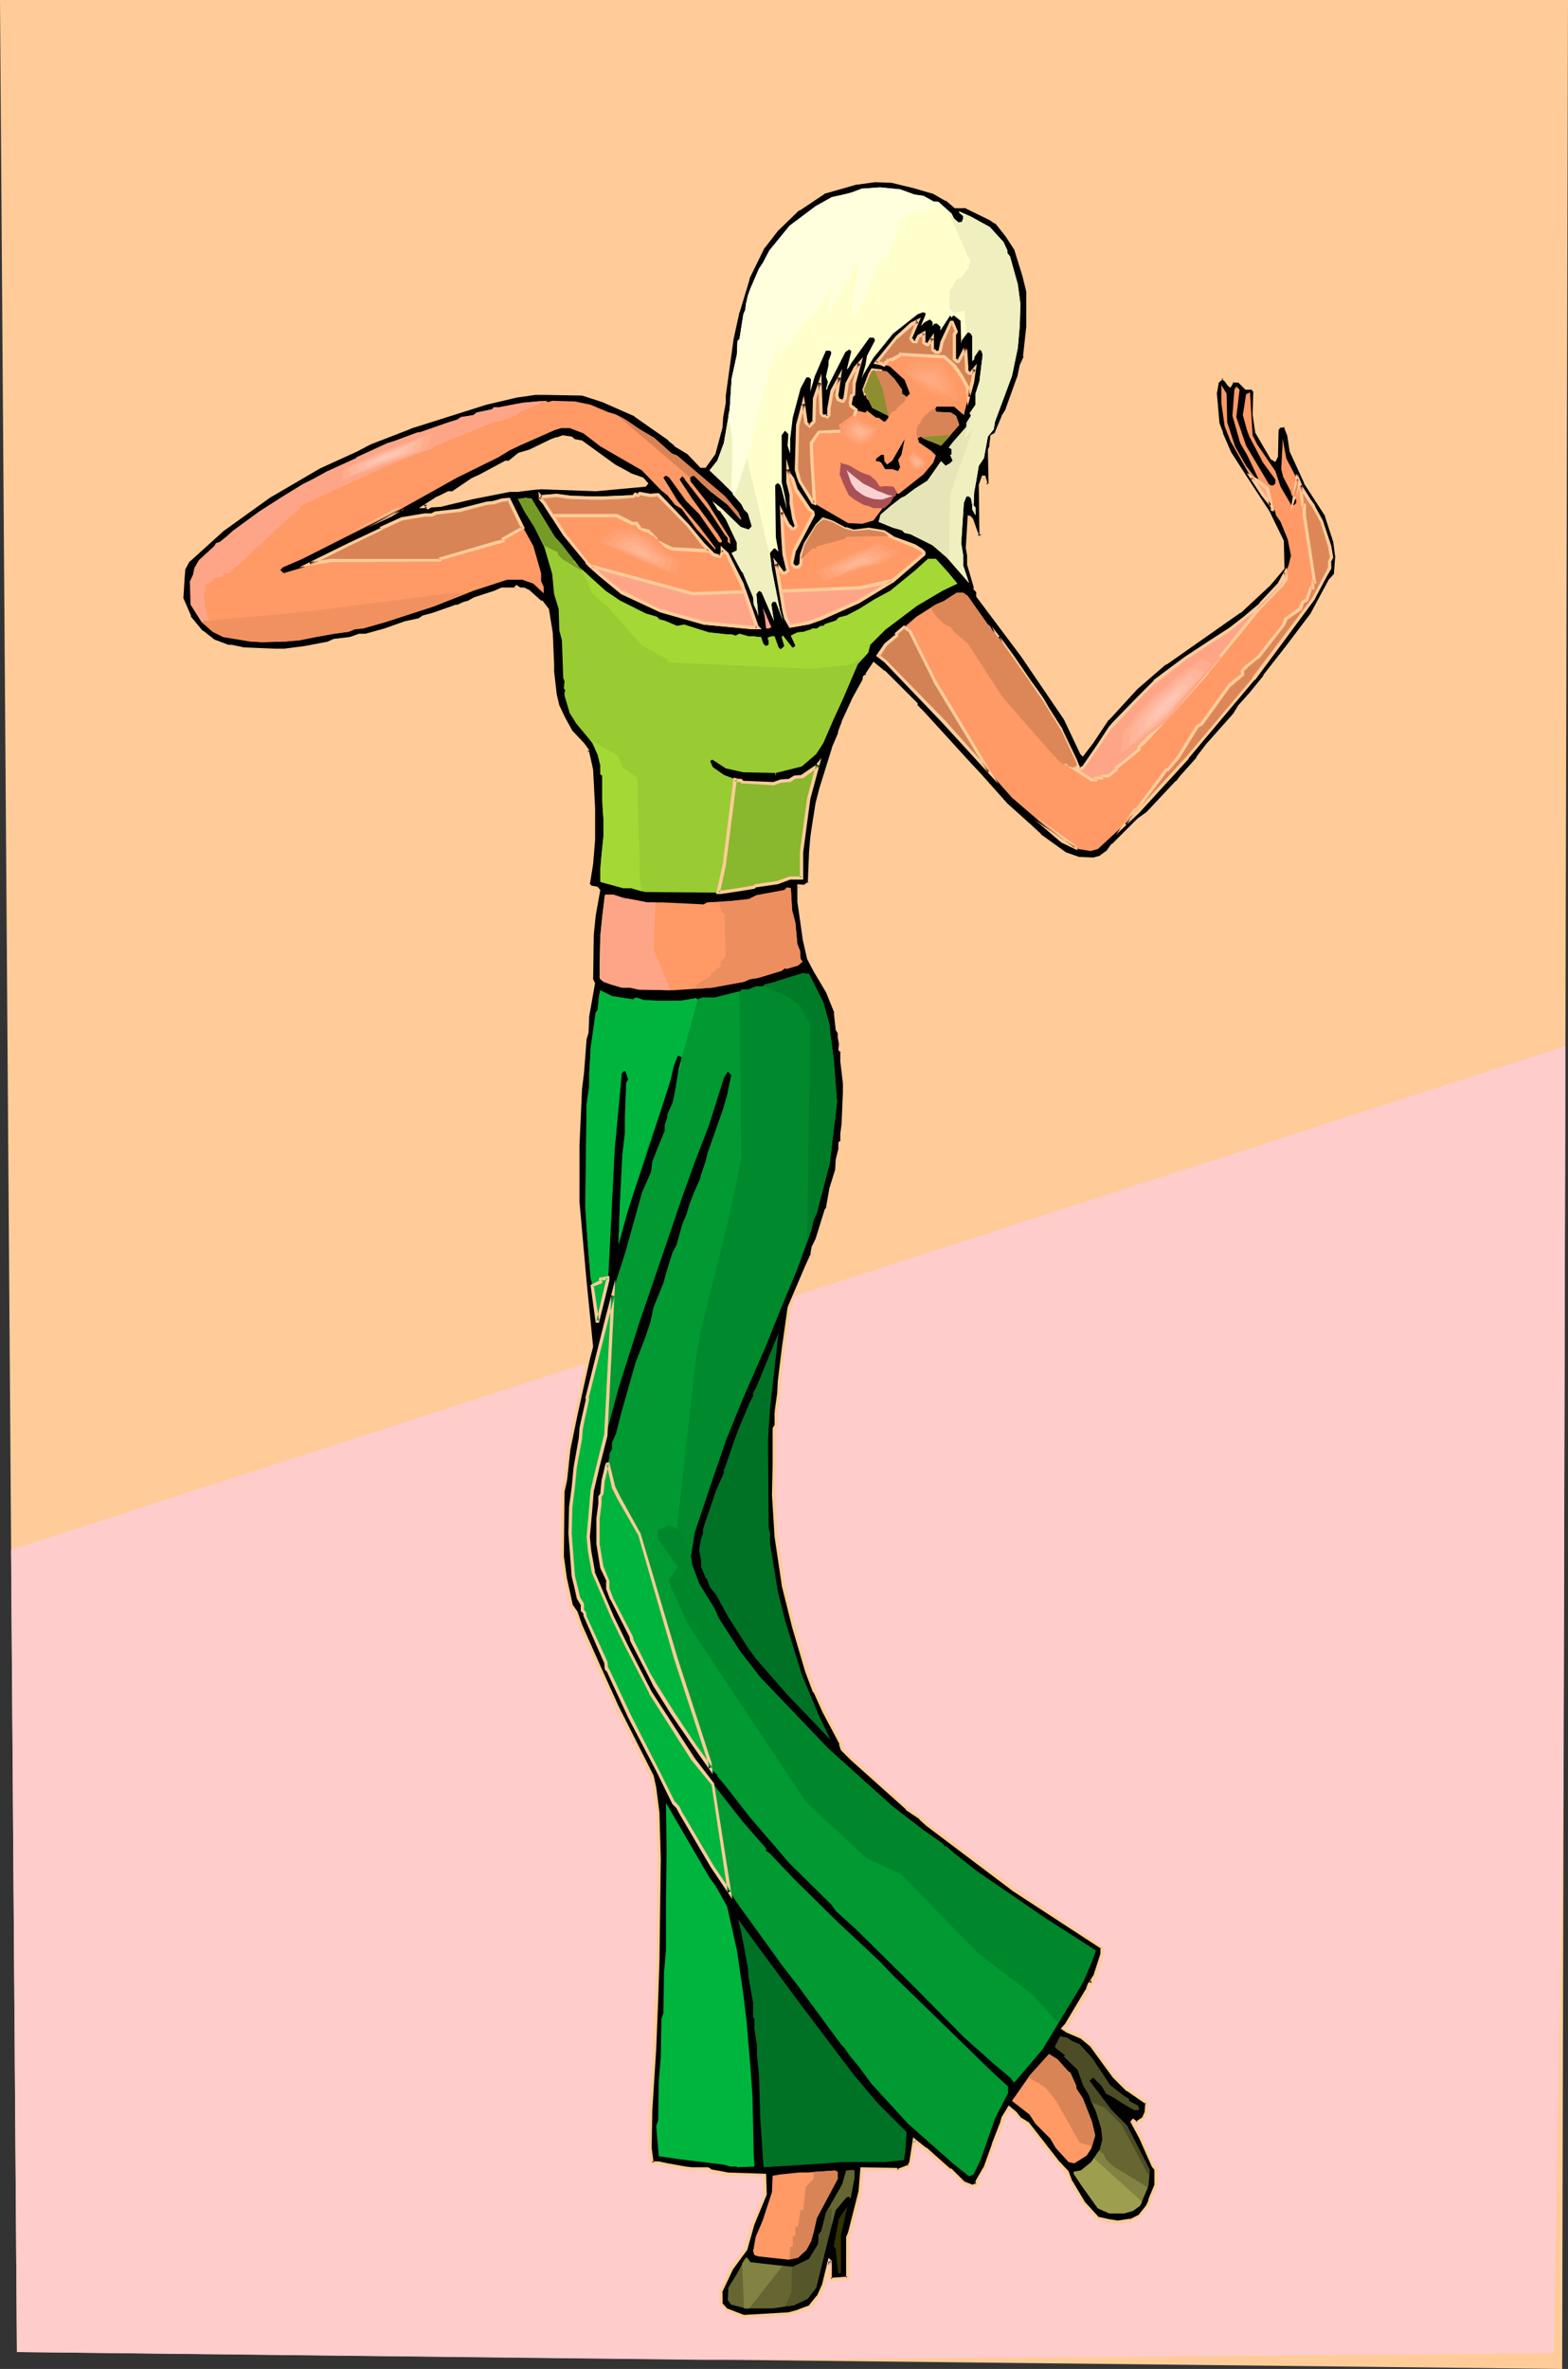 <?xml version="1.0" encoding="UTF-8" standalone="no"?>
<svg
   version="1.0"
   width="103.066mm"
   height="155.668mm"
   id="svg132"
   sodipodi:docname="Dancer 45.wmf"
   xmlns:inkscape="http://www.inkscape.org/namespaces/inkscape"
   xmlns:sodipodi="http://sodipodi.sourceforge.net/DTD/sodipodi-0.dtd"
   xmlns="http://www.w3.org/2000/svg"
   xmlns:svg="http://www.w3.org/2000/svg">
  <rect width="100%" height="100%" fill="#333333" stroke="none"/>
  <sodipodi:namedview
     id="namedview132"
     pagecolor="#ffffff"
     bordercolor="#000000"
     borderopacity="0.25"
     inkscape:showpageshadow="2"
     inkscape:pageopacity="0.0"
     inkscape:pagecheckerboard="0"
     inkscape:deskcolor="#d1d1d1"
     inkscape:document-units="mm" />
  <defs
     id="defs1">
    <pattern
       id="WMFhbasepattern"
       patternUnits="userSpaceOnUse"
       width="6"
       height="6"
       x="0"
       y="0" />
  </defs>
  <path
     style="fill:#ffcc99;fill-opacity:1;fill-rule:evenodd;stroke:none"
     d="M 0,0 H 389.541 L 388.087,588.353 4.201,584.152 Z"
     id="path1" />
  <path
     style="fill:#ffcccc;fill-opacity:1;fill-rule:evenodd;stroke:none"
     d="M 2.747,384.91 388.895,259.839 388.41,444.052 385.987,584.475 175.302,586.091 4.201,584.152 Z"
     id="path2" />
  <path
     style="fill:#000000;fill-opacity:1;fill-rule:evenodd;stroke:none"
     d="m 142.665,109.397 -0.808,-0.646 -1.939,-0.162 -1.293,0.323 h -0.323 l -1.293,0.485 -5.332,2.585 -2.585,0.97 -2.747,1.939 h -0.646 l -6.301,3.232 -2.1,0.97 -5.009,3.393 h -0.808 l -2.585,1.293 -3.555,2.101 h 0.646 l 0.323,0.162 0.646,-0.485 2.585,-0.162 2.585,-0.646 5.332,-1.131 9.209,-1.778 h 1.939 l 3.878,-0.485 1.939,-0.323 13.572,0.485 12.279,-0.97 0.323,-0.485 -1.131,-1.131 -2.908,-1.131 -3.878,-2.101 -8.402,-5.817 z m 84.177,-63.182 5.17,1.616 3.07,1.778 2.262,1.616 h 2.262 l 6.301,3.07 1.454,0.97 2.747,3.232 2.262,3.232 2.1,6.625 0.808,4.04 v 8.726 l -0.646,7.595 -0.969,1.939 -0.485,3.07 -2.908,8.08 -0.969,1.778 -1.939,4.201 -0.969,0.646 -0.162,2.262 -0.485,1.131 0.162,8.403 -0.808,0.323 -0.646,-2.101 h -0.323 l -0.485,2.101 0.162,12.604 -0.808,0.162 -0.646,-1.616 -0.969,-2.747 -0.485,-0.485 h -0.162 l -0.323,7.595 0.323,1.939 v 2.262 l 1.616,5.333 v 0.646 l 0.646,0.808 v 0.97 l 10.987,14.705 10.664,15.836 4.039,8.403 0.323,0.323 2.262,-2.909 3.878,-5.817 7.109,-7.756 7.271,-6.14 18.419,-12.766 7.271,-6.787 3.554,-4.04 -0.162,-6.787 -3.554,-7.11 -5.493,-8.241 -4.039,-6.464 -2.1,-4.848 -0.808,-2.585 -0.808,-7.272 0.485,-2.909 1.293,-1.131 1.131,0.646 0.646,1.293 0.162,0.162 0.646,-1.131 h 1.777 l 1.616,1.778 h 1.454 l 0.808,0.808 -0.162,5.656 0.646,4.363 3.716,6.464 0.646,0.485 0.323,-0.97 0.323,-6.625 0.323,-0.646 0.969,-0.162 h 0.646 l 0.808,1.939 0.646,4.201 3.716,7.756 5.17,8.241 1.939,6.625 0.646,3.555 -0.323,4.363 -1.454,1.778 -4.524,8.241 -5.978,7.918 -5.655,7.595 -3.555,4.201 -2.747,3.07 -1.293,2.262 -6.463,7.272 -2.747,3.555 -4.039,4.525 -0.969,1.293 -7.271,7.756 -2.262,1.454 -0.808,0.97 -5.493,5.333 -1.454,1.778 -1.616,1.293 -1.777,0.646 -3.878,-0.162 -3.231,-1.293 -6.301,-4.525 -1.939,-1.939 -6.463,-5.656 -6.624,-7.433 -2.424,-2.585 -11.633,-13.089 -1.616,-1.454 v -0.323 l -8.078,-8.08 -2.424,-1.939 -1.777,2.262 v 0.485 l -0.485,0.485 -0.323,0.808 -2.424,4.363 -2.585,5.979 -0.808,2.262 -0.323,0.808 -1.454,3.555 -3.07,9.857 -0.969,3.555 -0.969,6.302 -0.162,2.101 -0.485,3.717 -0.162,7.918 -1.131,0.808 -1.454,-0.323 v 3.878 l 1.131,9.211 1.293,5.009 1.454,3.07 3.07,5.171 2.1,5.171 0.485,4.363 0.323,0.646 v 1.131 l 0.485,1.616 -0.162,1.616 0.323,0.323 v 2.424 l 0.646,5.333 v 2.424 l -0.162,7.756 -0.485,2.747 v 1.616 l -0.323,0.485 v 1.454 l -0.646,2.585 -0.162,2.747 -1.454,4.686 -0.808,4.525 -0.485,0.646 -2.262,7.272 -0.969,1.939 -0.162,1.616 -1.616,3.555 -4.039,9.695 -1.616,10.503 -0.808,7.756 -0.323,3.07 -0.646,4.686 v 3.555 l -0.323,0.646 v 8.888 l -0.162,7.595 0.485,10.342 1.777,11.958 2.747,10.503 3.07,10.827 2.1,5.171 2.424,5.009 2.585,5.171 1.454,2.747 0.323,1.454 2.262,2.262 13.895,12.443 3.231,2.262 1.777,1.616 21.65,16.159 21.65,14.382 v 1.778 l -1.616,5.494 -0.969,1.131 0.162,0.323 -0.646,0.485 -0.646,1.616 -4.847,8.241 -0.969,1.131 0.969,0.646 3.393,1.293 2.585,2.101 5.655,7.918 3.393,3.232 4.847,3.232 -0.323,2.424 -0.646,1.454 -1.777,1.131 -0.808,-0.485 -0.162,0.162 2.1,3.878 3.07,7.11 0.646,0.808 v 4.04 l -1.293,3.07 -0.162,0.808 -0.646,1.293 -1.939,2.585 -2.262,0.97 -3.231,0.323 -2.747,-0.323 -2.262,-0.646 -3.393,-3.878 -3.07,-5.009 -0.969,-2.585 -2.262,-2.424 -2.424,-3.07 -5.17,-6.464 -1.939,-1.293 -0.969,-1.293 -1.616,-1.293 -1.454,2.424 -0.485,1.616 -1.939,5.009 -2.262,5.817 -1.939,3.393 v 0.808 l -1.131,0.323 -2.1,-0.646 -3.231,-3.393 h -0.485 l -5.816,-5.171 -2.747,-2.101 -0.969,5.656 -0.323,0.808 -2.908,0.97 -0.485,-0.323 h -8.402 l -0.485,5.656 -2.585,10.18 -0.485,0.97 v 10.18 l -4.201,0.323 v -4.363 l -0.162,-0.162 -1.616,5.979 -1.293,2.909 -1.939,2.424 -3.07,1.293 -2.424,0.646 -11.148,0.646 -4.362,-1.778 -1.293,-1.616 v -2.747 l 2.585,-5.817 3.716,-4.848 1.777,-6.302 3.07,-7.272 -0.162,-4.686 -9.371,-0.323 -1.616,-0.485 -2.585,-0.485 -0.646,-0.323 h -3.878 l -1.454,-0.323 -4.685,-0.808 -2.1,-0.323 h -1.777 l -0.323,-3.717 0.162,-9.372 0.808,-15.351 0.485,-12.119 0.485,-9.857 0.162,-25.208 -0.162,-11.311 -0.969,-6.464 -0.646,-2.747 -8.563,-17.29 -4.524,-10.019 -4.685,-10.18 -0.969,-3.232 -1.131,-1.616 -1.616,-6.464 -0.808,-5.817 0.323,-16.159 0.485,-2.747 0.808,-7.595 2.1,-9.372 2.747,-13.25 0.969,-2.909 -1.777,-16.159 -1.777,-19.876 v -13.897 l 0.646,-14.382 0.485,-3.878 0.646,-8.403 0.485,-1.454 0.162,-4.201 1.454,-7.918 -0.323,-0.97 0.162,-11.15 0.485,-4.848 1.131,-6.302 -0.485,-0.485 -1.616,-0.162 -0.646,-0.808 0.969,-5.009 0.323,-5.979 v -7.918 l -0.323,-9.534 -0.969,-4.201 -0.323,-0.323 0.162,-0.323 -0.969,-1.616 -3.07,-3.07 -1.777,-3.232 -1.454,-3.07 -0.808,-2.909 -0.646,-5.494 v -1.939 l -0.162,-7.595 -0.969,-5.979 -1.454,-1.939 h -0.323 l -2.908,-2.424 -1.293,-0.808 h -0.969 l -0.808,-0.485 -0.323,0.485 h -3.393 l -1.616,0.97 -5.009,1.454 -1.293,0.808 -1.293,0.323 -1.777,0.808 -5.978,1.939 -2.424,0.646 -0.808,0.646 -3.716,0.97 -5.009,1.616 -4.847,1.454 h -1.454 l -2.424,0.808 -3.878,0.323 -1.454,0.646 -5.978,1.131 -5.009,0.646 h -2.262 l -7.755,-0.162 -3.07,-0.808 h -0.969 l -3.393,-1.131 -3.07,-2.424 -2.908,-3.717 -2.1,-4.848 0.485,-5.009 0.162,-2.101 1.131,-2.101 8.402,-7.595 11.633,-8.241 12.441,-7.272 9.209,-4.201 3.393,-1.778 10.017,-3.878 18.904,-6.14 7.432,-1.778 4.685,-0.485 h 2.747 l 8.886,0.162 5.17,1.616 8.078,3.555 8.402,5.979 1.454,1.454 3.231,1.939 3.231,3.393 h 0.969 l 2.262,-3.232 1.616,-6.464 0.323,-2.585 0.646,-3.555 v -1.939 l 1.777,-13.897 1.454,-6.625 2.585,-8.403 3.878,-7.918 3.07,-4.04 5.493,-5.171 6.301,-4.201 8.078,-2.424 4.685,-0.646 4.362,0.323 z"
     id="path3" />
  <path
     style="fill:#ffcc99;fill-opacity:1;fill-rule:evenodd;stroke:none"
     d="m 142.826,109.074 v 0 l -0.808,-0.646 -2.262,-0.323 -1.293,0.485 h 0.162 -0.485 l -1.293,0.485 v 0 l -5.332,2.585 v 0 l -2.747,0.808 -2.585,2.101 0.162,-0.162 h -0.808 l -6.301,3.393 -2.1,0.97 v 0 l -5.009,3.393 0.162,-0.162 h -0.969 l -2.585,1.293 h -0.162 l -4.524,2.909 h 1.939 -0.162 l 0.485,0.323 0.808,-0.485 h -0.162 l 2.585,-0.162 v 0 l 2.585,-0.646 5.493,-1.293 v 0 l 9.048,-1.778 v 0 h 1.939 l 3.878,-0.485 1.939,-0.162 v 0 l 13.572,0.485 h 0.162 l 12.279,-1.131 0.646,-0.808 -1.293,-1.454 -3.231,-1.131 h 0.162 l -3.878,-2.101 v 0 l -8.24,-5.979 -1.777,-0.323 -0.323,0.646 1.777,0.485 h -0.162 l 8.24,5.817 h 0.162 l 3.878,2.262 3.07,0.97 h -0.323 l 1.131,0.97 v -0.485 l -0.323,0.485 0.162,-0.162 -12.118,1.131 v 0 l -13.572,-0.485 h -0.162 l -1.777,0.162 -4.039,0.485 h 0.162 -1.939 l -9.209,1.778 v 0 l -5.493,1.293 -2.585,0.646 h 0.162 l -2.747,0.162 -0.808,0.485 h 0.485 l -0.323,-0.323 h -0.808 l 0.323,0.808 3.393,-2.101 v 0 l 2.585,-1.293 h -0.162 0.969 l 5.17,-3.393 h -0.162 l 2.262,-0.97 6.14,-3.232 h -0.162 0.808 l 2.747,-1.939 h -0.162 l 2.585,-0.808 0.162,-0.162 5.332,-2.585 v 0.162 l 1.293,-0.485 h -0.162 0.323 l 1.293,-0.485 h -0.162 l 1.939,0.323 -0.162,-0.162 0.969,0.646 z"
     id="path4" />
  <path
     style="fill:#ffcc99;fill-opacity:1;fill-rule:evenodd;stroke:none"
     d="m 226.842,46.7 5.009,1.454 v 0 l 3.07,1.778 v -0.162 l 2.262,1.939 h 2.424 l -0.162,-0.162 6.301,3.07 v 0 l 1.454,0.97 v -0.162 l 2.585,3.232 v 0 l 2.1,3.232 v -0.162 l 2.1,6.787 0.969,3.878 v 0 8.726 0 l -0.808,7.433 h 0.162 l -0.969,2.101 -0.646,3.07 v -0.162 l -2.908,8.08 0.162,-0.162 -1.131,1.778 v 0.162 l -1.777,4.201 0.162,-0.162 -1.131,0.646 -0.323,2.585 0.162,-0.162 -0.485,1.131 0.162,8.564 0.162,-0.323 -0.808,0.162 0.485,0.323 -0.646,-2.262 h -0.808 l -0.808,2.262 0.162,12.766 0.485,-0.485 -0.969,0.162 0.485,0.323 -0.646,-1.616 v 0 l -0.969,-2.747 -0.646,-0.646 -0.646,-0.162 -0.485,8.08 0.323,1.939 v 0 2.262 l 1.616,5.494 v -0.162 0.808 l 0.808,0.808 -0.162,-0.162 v 1.131 l 11.148,14.866 10.664,15.674 v 0 l 4.039,8.564 0.646,0.646 2.585,-3.393 v 0 l 3.878,-5.817 v 0.162 l 7.109,-7.756 v 0 l 7.109,-6.14 v 0.162 l 18.419,-12.927 h 0.162 l 7.271,-6.787 3.554,-4.201 -0.162,-6.948 -3.554,-7.272 v 0 l -5.493,-8.403 -4.039,-6.302 v 0 l -2.1,-4.848 0.162,0.162 -0.969,-2.585 v 0 l -0.646,-7.433 v 0.162 l 0.485,-2.747 -0.162,0.162 1.293,-1.131 h -0.485 l 0.969,0.808 -0.162,-0.162 0.808,1.131 0.646,0.485 0.808,-1.454 -0.323,0.162 h 1.777 -0.323 l 1.777,1.778 h 1.616 l -0.323,-0.162 0.808,0.808 -0.162,-0.162 -0.162,5.656 0.646,4.525 3.878,6.625 1.131,0.646 0.646,-1.293 0.162,-6.787 v 0.162 l 0.485,-0.646 -0.323,0.162 0.808,-0.162 v 0 h 0.646 l -0.323,-0.162 0.808,2.101 v -0.162 l 0.646,4.201 3.554,7.756 v 0.162 l 5.332,8.241 -0.162,-0.162 2.1,6.464 v 0 l 0.485,3.717 v -0.162 l -0.323,4.363 0.162,-0.162 -1.454,1.616 -4.524,8.403 v 0 l -5.978,7.918 -5.816,7.433 h 0.162 l -3.554,4.363 v 0 l -2.747,3.07 -1.293,2.101 v 0 l -6.463,7.272 -0.162,0.162 -2.585,3.393 h 0.162 l -4.039,4.525 v 0 l -1.131,1.454 v -0.162 l -7.271,7.756 v 0 l -2.262,1.616 -0.808,0.808 v 0 l -5.493,5.494 h -0.162 l -1.293,1.778 0.162,-0.162 -1.777,1.293 h 0.162 l -1.777,0.485 h 0.162 l -3.878,-0.162 h 0.162 l -3.231,-1.131 v 0 l -6.301,-4.525 h 0.162 l -2.1,-1.939 -6.301,-5.656 -6.624,-7.433 -2.424,-2.585 -11.794,-12.927 -1.616,-1.616 0.162,0.323 V 174.68 l -8.078,-8.08 h -0.162 l -2.747,-2.262 -1.939,2.909 v 0.485 l 0.162,-0.323 -0.808,0.485 -0.162,0.97 v 0 l -2.424,4.363 -2.747,5.979 v 0.162 l -0.808,2.101 -0.162,0.97 v -0.162 l -1.454,3.393 v 0.162 l -3.07,9.857 -0.969,3.717 v 0 l -0.969,6.14 -0.323,2.262 -0.323,3.717 v 0 l -0.323,7.918 0.162,-0.485 -1.131,0.808 h 0.323 l -1.939,-0.162 v 4.363 l 1.293,9.049 v 0.162 l 1.131,5.009 1.616,3.07 v 0 l 3.07,5.171 v 0 l 2.1,5.171 -0.162,-0.162 0.485,4.363 0.485,0.808 v -0.162 1.131 l 0.323,1.778 v -0.162 l -0.162,1.616 0.646,0.646 -0.162,-0.323 v 2.424 l 0.646,5.494 v -0.162 2.424 l -0.323,7.756 v 0 l -0.323,2.585 v 1.778 l 0.162,-0.323 -0.646,0.646 v 1.616 0 l -0.646,2.585 -0.162,2.747 v -0.162 l -1.454,4.686 v 0.162 l -0.808,4.525 0.162,-0.162 -0.485,0.646 -2.262,7.272 v 0 l -0.969,1.939 -0.323,1.778 0.162,-0.162 -1.616,3.555 -4.201,9.857 -1.454,10.342 -0.969,7.918 -0.162,3.07 -0.646,4.686 v 0 h 0.808 v 0 l 0.646,-4.686 0.162,-3.07 0.969,-7.756 1.454,-10.342 v 0 l 4.039,-9.695 1.616,-3.555 0.323,-1.778 -0.162,0.162 1.131,-1.939 2.262,-7.272 -0.162,0.162 0.485,-0.808 0.808,-4.686 v 0.162 l 1.454,-4.848 0.162,-2.747 v 0.162 l 0.646,-2.585 v -1.616 0.323 l 0.485,-0.646 v -1.778 0 l 0.323,-2.585 v -0.162 l 0.323,-7.756 v -2.424 0 l -0.646,-5.333 v 0 -2.585 l -0.485,-0.485 v 0.323 l 0.162,-1.616 -0.323,-1.778 v 0.162 -1.293 l -0.485,-0.808 v 0.162 l -0.485,-4.363 -2.1,-5.171 v -0.162 l -3.07,-5.171 v 0.162 l -1.454,-3.07 v 0 l -1.131,-5.009 v 0.162 l -1.293,-9.211 v 0 -3.878 l -0.485,0.485 1.777,0.162 1.293,-0.97 0.323,-8.08 v 0.162 l 0.323,-3.717 0.323,-2.262 0.969,-6.14 v 0 l 0.969,-3.555 3.07,-10.019 -0.162,0.162 1.616,-3.555 v 0 l 0.162,-0.808 0.808,-2.262 v 0.162 l 2.585,-6.14 2.424,-4.363 0.323,-0.97 -0.162,0.323 0.646,-0.646 0.162,-0.646 -0.162,0.323 1.777,-2.424 -0.646,0.162 2.424,1.939 v 0 l 8.078,7.918 -0.162,-0.162 v 0.485 l 1.777,1.616 11.794,13.089 2.424,2.585 6.463,7.433 6.463,5.494 1.939,2.101 v 0 l 6.463,4.525 3.231,1.293 4.039,0.162 1.939,-0.485 1.777,-1.454 1.454,-1.778 h -0.162 l 5.655,-5.332 v -0.162 l 0.646,-0.808 v 0.162 l 2.424,-1.616 7.109,-7.756 v 0 l 1.131,-1.454 v 0 l 4.039,-4.525 h 0.162 l 2.585,-3.393 h -0.162 l 6.624,-7.433 1.293,-2.262 v 0.162 l 2.747,-3.07 v 0 l 3.393,-4.363 h 0.162 l 5.655,-7.433 5.978,-7.918 v -0.162 l 4.524,-8.241 v 0 l 1.454,-1.778 0.323,-4.525 -0.485,-3.717 v 0 l -2.1,-6.625 -5.17,-8.241 v 0 l -3.716,-7.756 0.162,0.162 -0.646,-4.201 -0.969,-2.424 h -1.131 l -0.969,0.323 -0.646,0.808 -0.162,6.787 v -0.162 l -0.485,0.808 0.646,-0.162 -0.646,-0.323 0.162,0.162 -3.716,-6.464 v 0.162 l -0.646,-4.525 v 0.162 l 0.162,-5.817 -0.969,-1.131 h -1.616 l 0.162,0.162 -1.616,-1.778 -2.1,-0.162 -0.808,1.293 0.646,-0.162 -0.323,-0.162 0.162,0.162 -0.808,-1.131 -1.293,-0.97 -1.616,1.454 -0.485,3.07 0.646,7.433 0.969,2.585 v 0 l 2.1,4.848 v 0.162 l 3.878,6.302 5.655,8.403 v -0.162 l 3.555,7.272 -0.162,-0.323 0.162,6.787 0.162,-0.323 -3.393,4.201 -7.432,6.625 h 0.162 l -18.58,12.766 v 0.162 l -7.109,5.979 v 0 l -7.109,7.756 -0.162,0.162 -3.878,5.656 h 0.162 l -2.424,3.07 h 0.485 l -0.162,-0.323 v 0 l -4.039,-8.403 v 0 L 254.309,162.561 243.322,147.856 v 0.162 -1.293 l -0.808,-0.808 0.162,0.323 v -0.646 l -1.616,-5.494 v 0.162 -2.262 l -0.323,-1.939 v 0 l 0.323,-7.595 -0.323,0.323 h 0.162 -0.162 l 0.323,0.485 -0.162,-0.162 0.969,2.747 v 0 l 0.808,1.939 1.454,-0.323 -0.162,-12.927 v 0 l 0.646,-1.939 -0.485,0.323 h 0.323 l -0.485,-0.323 0.808,2.262 1.454,-0.323 v -8.726 l -0.162,0.162 0.485,-1.131 0.323,-2.424 -0.323,0.323 1.131,-0.646 1.939,-4.363 v 0 l 0.969,-1.778 2.908,-8.08 v -0.162 l 0.646,-2.909 v 0.162 l 0.808,-2.262 0.808,-7.433 V 81.119 72.231 l -0.969,-3.878 -2.1,-6.787 -2.262,-3.393 v 0 l -2.747,-3.232 -1.454,-0.97 h -0.162 l -6.301,-3.07 h -2.424 0.162 l -2.1,-1.616 -0.162,-0.162 -3.07,-1.616 -5.17,-1.616 z"
     id="path5" />
  <path
     style="fill:#ffcc99;fill-opacity:1;fill-rule:evenodd;stroke:none"
     d="m 192.428,350.653 v 3.555 -0.323 l -0.485,0.808 v 9.049 l -0.162,7.595 0.646,10.342 v 0 l 1.777,11.958 v 0.162 l 2.585,10.342 3.231,10.988 v 0 l 1.939,5.171 h 0.162 l 2.262,5.009 2.747,5.171 1.454,2.747 h -0.162 l 0.485,1.454 2.424,2.424 13.733,12.281 v 0.162 l 3.393,2.262 h -0.162 l 1.777,1.616 v 0 l 21.65,16.321 21.812,14.22 -0.162,-0.323 v 1.778 -0.162 l -1.777,5.494 v -0.162 l -0.969,1.616 0.485,0.323 v -0.646 l -0.808,0.646 -0.646,1.778 v -0.162 l -5.009,8.403 0.162,-0.162 -1.293,1.454 1.454,0.97 3.393,1.454 -0.162,-0.162 2.585,2.101 v 0 l 5.655,7.756 3.393,3.393 h 0.162 l 4.685,3.232 -0.162,-0.485 -0.162,2.424 v 0 l -0.646,1.454 0.162,-0.162 -1.777,1.131 h 0.485 l -1.131,-0.808 -0.646,0.808 2.262,4.201 3.07,6.948 0.646,0.808 v -0.162 4.04 -0.162 l -1.293,3.07 v 0 l -0.323,0.97 0.162,-0.162 -0.646,1.293 v 0 l -1.939,2.424 0.162,-0.162 -2.262,1.131 0.162,-0.162 -3.231,0.485 h 0.162 l -2.908,-0.485 h 0.162 l -2.262,-0.485 h 0.162 l -3.555,-3.878 0.162,0.162 -3.07,-5.171 v 0.162 l -0.969,-2.585 -2.424,-2.585 v 0 l -2.262,-2.909 -5.17,-6.625 -2.1,-1.293 0.162,0.162 -1.131,-1.454 -1.939,-1.616 -1.777,2.909 -0.485,1.778 v -0.162 l -1.939,5.009 v 0.162 l -2.1,5.817 v -0.162 l -1.939,3.393 v 0.97 l 0.162,-0.485 -0.969,0.485 h 0.162 l -2.1,-0.808 0.162,0.162 -3.393,-3.393 h -0.646 0.323 l -5.816,-5.171 h -0.162 l -3.231,-2.585 -0.969,6.302 v -0.162 l -0.485,0.97 0.323,-0.323 -2.908,1.131 0.485,0.162 -0.485,-0.485 -9.048,-0.162 -0.485,6.14 v -0.162 l -2.585,10.18 v 0 l -0.485,1.131 v 10.18 l 0.323,-0.323 -4.201,0.323 0.323,0.323 v -4.525 l -0.808,-0.808 -1.616,6.625 v 0 l -1.293,2.909 v -0.162 l -1.939,2.424 h 0.162 l -3.07,1.131 h 0.162 l -2.424,0.646 v 0 l -11.148,0.646 h 0.162 l -4.201,-1.616 v 0 l -1.293,-1.454 0.162,0.162 v -2.747 l -0.162,0.162 2.747,-5.817 v 0 l 3.554,-4.848 1.777,-6.302 v 0 l 3.07,-7.433 -0.162,-5.171 -9.694,-0.323 h 0.162 l -1.616,-0.323 v 0 l -2.747,-0.485 h 0.323 l -0.808,-0.485 h -4.039 v 0 l -1.454,-0.162 -4.524,-0.808 -2.262,-0.485 h -1.777 l 0.485,0.323 -0.485,-3.717 v 0.162 l 0.162,-9.372 0.969,-15.351 0.485,-12.119 0.323,-9.857 0.323,-25.208 -0.323,-11.311 v -0.162 l -0.808,-6.302 v 0 l -0.646,-2.909 -8.725,-17.29 -4.524,-10.019 -4.524,-10.18 v 0 l -1.131,-3.232 -1.131,-1.616 v 0.162 l -1.454,-6.625 v 0.162 l -0.808,-5.817 v 0 l 0.162,-16.159 v 0.162 l 0.646,-2.909 0.808,-7.595 1.939,-9.372 2.908,-13.089 v 0 l 0.808,-3.07 -1.616,-16.159 -1.777,-19.876 v 0 -13.897 l 0.646,-14.382 v 0.162 l 0.485,-3.878 0.646,-8.403 v 0 l 0.485,-1.616 0.162,-4.201 v 0.162 l 1.454,-8.241 -0.485,-0.97 v 0.162 l 0.162,-11.15 v 0 l 0.485,-4.848 1.131,-6.302 -0.646,-0.808 -1.616,-0.323 0.162,0.162 -0.646,-0.808 0.162,0.323 0.808,-5.009 v 0 l 0.485,-5.979 v -7.918 l -0.485,-9.534 v 0 l -0.969,-4.363 -0.323,-0.485 v 0.485 l 0.323,-0.485 -1.293,-1.778 -3.07,-3.232 0.162,0.162 -1.777,-3.232 -1.454,-3.07 v 0 l -0.646,-2.747 v 0 l -0.646,-5.656 v 0.162 -1.939 l -0.323,-7.595 v -0.162 l -0.969,-5.979 -1.616,-2.101 h -0.485 l 0.323,0.162 -3.07,-2.747 -1.293,-0.646 h -1.131 0.162 l -0.969,-0.646 -0.646,0.646 h 0.323 l 0.162,0.646 0.485,-0.485 -0.485,0.162 0.808,0.485 h 1.131 l -0.162,-0.162 1.293,0.808 -0.162,-0.162 3.07,2.747 h 0.485 l -0.323,-0.162 1.293,1.939 v -0.323 l 0.969,5.979 v 0 l 0.323,7.595 v 1.939 0 l 0.646,5.656 v 0 l 0.646,2.909 1.454,3.07 1.939,3.232 3.07,3.232 v -0.162 l 0.969,1.778 v -0.485 l -0.323,0.485 0.485,0.646 v -0.162 l 0.808,4.04 v 0 l 0.485,9.534 v 7.918 l -0.485,5.979 v -0.162 l -0.808,5.333 0.808,0.97 1.777,0.323 -0.323,-0.162 0.485,0.485 -0.162,-0.323 -1.131,6.302 -0.485,4.686 v 0.162 l -0.162,11.311 0.485,0.97 v -0.323 l -1.454,8.08 v 0 l -0.162,4.201 v -0.162 l -0.485,1.616 -0.646,8.403 -0.485,3.878 v 0 l -0.646,14.382 v 13.897 0 l 1.777,20.037 1.616,15.998 v -0.162 l -0.808,3.07 v 0 l -2.908,13.25 -1.939,9.372 -0.808,7.595 -0.646,2.747 -0.162,16.159 v 0 l 0.808,5.817 v 0.162 l 1.616,6.464 0.969,1.616 v -0.162 l 1.131,3.232 v 0.162 l 4.524,10.18 4.524,10.019 8.725,17.29 v -0.162 l 0.646,2.909 v 0 l 0.808,6.302 v 0 l 0.323,11.311 -0.323,25.208 -0.323,9.857 -0.485,12.119 -0.969,15.351 -0.162,9.372 v 0 l 0.485,4.04 h 2.1 v 0 l 2.1,0.485 4.524,0.808 1.454,0.162 h 0.162 3.878 -0.323 l 0.808,0.485 2.747,0.485 v 0 l 1.616,0.323 9.371,0.323 -0.485,-0.323 0.162,4.686 v -0.162 l -2.908,7.272 -0.162,0.162 -1.777,6.14 h 0.162 l -3.716,4.686 -2.585,6.14 v 2.909 l 1.454,1.778 4.524,1.778 11.31,-0.646 2.424,-0.646 h 0.162 l 3.07,-1.293 1.939,-2.585 1.454,-2.909 1.454,-6.14 -0.646,0.162 0.162,0.162 -0.162,-0.162 v 4.848 l 5.17,-0.323 v -10.665 0.162 l 0.323,-0.97 0.162,-0.162 2.585,-10.019 v -0.162 l 0.485,-5.656 -0.485,0.323 h 8.402 -0.162 l 0.485,0.485 3.231,-1.131 0.646,-1.131 0.808,-5.656 -0.646,0.323 2.908,2.101 h -0.162 l 6.14,5.333 h 0.485 l -0.162,-0.162 3.231,3.393 2.262,0.808 1.616,-0.485 v -1.131 l -0.162,0.162 1.939,-3.393 2.262,-5.817 v 0 l 1.939,-4.848 v -0.162 l 0.485,-1.778 v 0.162 l 1.454,-2.424 -0.646,0.162 1.616,1.293 -0.162,-0.162 1.131,1.454 2.1,1.293 -0.162,-0.162 5.17,6.625 2.424,2.909 v 0.162 l 2.262,2.424 -0.162,-0.162 1.131,2.585 v 0 l 3.07,5.009 3.554,4.04 2.262,0.646 v 0 l 2.908,0.485 3.393,-0.485 2.262,-1.131 2.1,-2.424 0.646,-1.454 0.323,-0.808 h -0.162 l 1.454,-3.07 v -4.363 l -0.808,-0.97 v 0.162 l -3.07,-7.11 -2.1,-3.878 v 0.485 l 0.162,-0.323 -0.485,0.162 0.969,0.646 2.1,-1.293 0.808,-1.616 0.162,-2.747 -4.847,-3.393 v 0 l -3.393,-3.232 v 0 l -5.655,-7.756 -2.585,-2.262 -3.555,-1.454 v 0.162 l -0.969,-0.646 0.162,0.646 0.808,-1.131 h 0.162 l 5.009,-8.403 0.646,-1.778 -0.162,0.323 0.969,-0.808 -0.485,-0.646 v 0.646 l 0.969,-1.293 1.777,-5.656 -0.162,-1.939 -21.812,-14.543 -21.65,-16.159 h 0.162 l -1.777,-1.616 v 0 l -3.393,-2.424 v 0.162 l -13.733,-12.443 -2.262,-2.262 0.162,0.162 -0.485,-1.454 -1.454,-2.747 -2.585,-5.333 -2.424,-4.848 v 0 l -1.939,-5.171 v 0 l -3.231,-10.827 -2.585,-10.503 v 0.162 l -1.777,-11.958 v 0 l -0.646,-10.342 0.162,-7.595 v -8.888 0.162 l 0.485,-0.646 v -3.717 z"
     id="path6" />
  <path
     style="fill:#ffcc99;fill-opacity:1;fill-rule:evenodd;stroke:none"
     d="m 127.962,145.917 h -3.393 l -1.777,0.808 v 0 l -5.009,1.616 -1.454,0.808 h 0.162 l -1.293,0.323 -1.777,0.808 v -0.162 l -5.978,2.101 -2.424,0.646 -0.969,0.646 h 0.162 l -3.716,0.808 -5.009,1.778 -4.685,1.293 v 0 h -1.616 l -2.262,0.808 v 0 l -4.039,0.485 -1.454,0.646 h 0.162 l -5.978,1.131 -5.009,0.646 v 0 h -2.262 l -7.755,-0.323 v 0 l -3.07,-0.646 h -0.969 0.162 l -3.393,-1.293 0.162,0.162 -3.07,-2.424 v 0.162 l -3.07,-3.717 h 0.162 l -2.1,-4.848 0.162,0.323 0.323,-5.171 0.162,-2.101 v 0.162 l 1.131,-2.101 v 0.162 l 8.402,-7.595 v 0 l 11.471,-8.241 v 0 l 12.441,-7.272 9.209,-4.201 3.393,-1.778 v 0 l 10.017,-3.878 h -0.162 l 18.904,-5.979 7.594,-1.778 v 0 l 4.524,-0.646 v 0 h 2.747 l 8.886,0.162 v 0 l 5.009,1.616 v 0 l 8.078,3.555 h -0.162 l 8.563,5.979 h -0.162 l 1.616,1.293 v 0.162 l 3.231,1.939 v 0 l 3.231,3.393 h 1.293 l 2.424,-3.393 1.777,-6.625 v 0 l 0.162,-2.585 0.646,-3.555 V 98.086 98.247 l 1.939,-14.058 1.454,-6.625 v 0.162 l 2.585,-8.564 -0.162,0.162 3.878,-7.918 v 0.162 l 3.231,-4.201 -0.162,0.162 5.493,-5.333 v 0.162 l 6.301,-4.201 h -0.162 l 7.917,-2.262 v 0 l 4.847,-0.646 h -0.162 l 4.362,0.162 h -0.162 l 5.332,1.293 0.162,-0.808 -5.332,-1.293 -4.362,-0.162 -4.847,0.646 v 0 l -8.078,2.424 -6.301,4.04 v 0.162 l -5.493,5.171 h -0.162 l -3.07,4.201 -3.878,7.756 v 0.162 l -2.585,8.403 v 0 l -1.454,6.787 -1.939,13.897 v 0 1.939 0 l -0.646,3.393 -0.162,2.585 v 0 l -1.777,6.464 v 0 l -2.1,3.232 0.323,-0.162 h -0.969 0.323 l -3.231,-3.393 -3.231,-2.101 v 0.162 l -1.454,-1.293 v -0.162 l -8.563,-5.979 -8.078,-3.717 v 0 l -5.17,-1.616 -9.048,-0.162 h -2.747 -0.162 l -4.524,0.646 v 0 l -7.594,1.778 -18.904,5.979 v 0 l -10.017,3.878 v 0.162 l -3.393,1.778 -9.209,4.201 -12.441,7.272 h -0.162 l -11.471,8.241 v 0 l -8.563,7.756 -1.293,2.101 -0.162,2.101 -0.323,5.333 1.939,5.009 3.07,3.717 3.231,2.424 3.555,1.293 h 0.969 -0.162 l 3.07,0.646 7.917,0.323 h 2.262 0.162 l 5.009,-0.646 5.978,-1.131 1.454,-0.646 h -0.162 l 4.039,-0.485 2.262,-0.808 v 0 h 1.616 l 4.847,-1.293 4.847,-1.778 3.878,-0.97 0.808,-0.646 -0.162,0.162 2.424,-0.646 6.14,-2.101 v 0 l 1.777,-0.808 v 0.162 l 1.293,-0.485 1.293,-0.808 v 0 l 5.009,-1.454 1.616,-0.97 -0.162,0.162 3.555,-0.162 z"
     id="path7" />
  <path
     style="fill:#ffffcc;fill-opacity:1;fill-rule:evenodd;stroke:none"
     d="m 227.165,48.316 2.262,0.323 2.585,1.454 h 1.131 l 3.231,2.909 0.646,1.293 1.131,0.97 0.808,-0.162 0.323,-0.808 v -0.646 l -0.969,-0.808 v -0.323 l 2.908,1.293 4.685,2.585 3.393,3.717 0.969,2.101 v 0.646 l 0.646,0.808 1.939,6.948 0.646,4.848 -0.162,5.494 -0.485,5.494 -1.454,6.948 -4.201,11.311 -0.323,1.939 -1.454,1.778 -0.969,5.333 -1.293,1.939 -0.646,3.878 -0.485,2.585 -0.162,3.393 0.485,0.485 v 1.939 l -0.808,-1.454 v -1.131 l -0.323,-1.616 -0.485,-0.485 h -0.646 l -0.646,1.616 -0.646,10.019 0.485,2.909 v 2.585 l 1.454,4.363 -5.493,-6.302 -3.554,-3.07 -5.493,-2.747 -1.454,-0.323 -0.646,-0.646 -2.262,-0.646 -3.555,-1.454 0.969,-0.646 1.777,-3.07 2.908,-2.262 0.808,-0.323 2.585,-1.939 3.07,-1.939 3.393,-4.848 1.131,1.131 1.131,-0.646 0.646,-0.646 -0.646,-1.454 h 0.323 v -1.454 l -0.646,-0.323 0.969,-1.293 3.393,-3.878 v -0.97 l 1.131,-1.778 -0.323,-0.646 1.454,-2.101 v -2.747 l 0.969,-3.07 0.808,-6.625 -0.323,-0.97 h -0.162 l -0.323,-0.323 -1.293,1.939 v 0.485 l -0.485,0.485 v -6.14 l -0.323,-0.646 -0.485,-0.323 h -0.323 l -1.454,1.939 -0.162,0.808 -0.162,-5.656 -1.616,-1.293 h -0.162 l -0.485,0.485 -0.323,-0.485 -2.424,3.717 v -0.97 l -0.969,-0.808 -0.646,0.162 -0.323,0.485 v -0.97 l -0.646,-0.646 -1.293,0.646 -0.969,0.97 1.131,-2.747 v -0.485 l -0.646,-0.162 -1.293,0.485 -6.14,4.848 -4.847,5.979 -2.424,4.04 -0.485,1.131 0.969,-3.555 0.323,-2.101 1.939,-3.717 v -0.485 l -0.323,-0.323 h -0.969 l -4.524,6.302 -0.646,1.131 -0.485,0.485 1.131,-4.525 -0.485,-0.485 -0.969,0.646 -4.362,8.564 -0.162,0.646 -0.323,0.162 0.485,-1.939 -0.485,-1.293 0.646,-2.909 V 89.683 l 0.646,-1.778 v -0.485 l -0.323,-0.323 h -0.969 l -2.747,6.302 -1.131,3.878 0.162,-3.07 -0.485,-0.485 h -0.646 l -1.454,2.747 -1.939,7.272 -0.646,5.332 v 3.555 l -0.646,-1.939 0.162,-2.101 v -0.808 l -0.808,-0.808 -0.808,1.131 v 11.635 l 0.808,3.555 0.485,3.232 -1.293,-5.009 -0.323,-0.97 -0.485,-0.485 h -0.323 l -0.485,0.485 0.162,12.927 0.646,3.555 -0.808,-0.808 h -0.323 l -0.969,1.131 0.485,4.201 1.939,9.857 0.808,2.747 -1.777,-4.686 h -0.808 l -0.323,0.646 0.646,4.04 -3.07,-7.11 -0.646,-0.323 -0.646,0.808 0.485,5.494 -0.323,-1.131 -0.808,-1.778 -0.162,-1.778 -2.585,-6.14 -0.323,-0.323 -2.424,-4.525 1.293,-0.646 v -1.939 l -2.747,-5.817 -1.293,-1.778 v -0.162 l -0.646,-0.323 -1.293,-2.101 -0.162,-0.162 2.424,1.939 4.685,4.525 1.939,0.646 0.808,-0.808 -0.969,-3.232 -0.969,-0.97 -0.646,-1.293 -2.1,-2.424 v -0.323 l -2.747,-2.747 -3.07,-2.909 1.939,-2.424 1.616,-4.363 1.454,-8.403 0.485,-7.595 1.293,-5.979 0.162,-3.393 0.485,-0.485 0.969,-6.14 0.485,-1.131 0.162,-1.454 0.485,-2.101 0.646,-1.778 2.1,-4.848 0.969,-1.454 1.616,-3.07 5.009,-6.14 6.463,-4.848 4.039,-2.262 2.262,-0.485 2.585,-0.646 2.585,-0.97 4.524,-0.323 5.009,0.485 z"
     id="path8" />
  <path
     style="fill:#ff9966;fill-opacity:1;fill-rule:evenodd;stroke:none"
     d="m 226.519,84.512 0.323,0.323 h 0.808 l 0.646,-1.454 1.131,-0.646 v 2.424 l 0.646,0.485 h 0.485 l 1.131,-1.616 v 2.747 l 0.646,0.485 0.162,0.162 h 0.646 l 0.485,-0.323 0.485,-2.262 2.1,-4.686 h 0.485 l 0.808,2.101 -0.485,0.646 v 6.302 l 0.646,0.485 h 0.485 l 1.777,-3.232 v -0.162 l 0.162,5.009 v 0.808 l 0.646,0.646 h 0.485 l 0.808,-1.131 -0.485,3.07 -2.1,8.403 -2.424,-2.101 h -4.362 l -0.323,0.646 0.323,0.646 3.554,0.162 1.293,0.808 0.808,2.262 -4.524,5.171 -4.362,-1.778 -0.646,-0.485 -0.646,0.323 -0.162,0.162 0.323,0.97 3.07,2.101 1.131,1.131 -0.646,1.778 -2.424,2.909 -6.14,4.848 -4.847,-1.293 -4.201,-2.909 -2.424,-0.97 -2.908,-2.585 0.162,1.939 v 1.616 l 1.939,4.363 2.424,1.616 2.424,0.97 h 0.323 l 1.454,0.808 2.262,-0.808 -2.908,3.878 -2.747,0.808 -3.554,-0.162 -6.947,-4.04 -1.777,-1.131 -3.231,-5.171 -0.485,-1.293 -0.323,-1.778 0.162,-10.988 1.454,-5.333 0.646,4.848 0.969,0.808 0.969,-1.131 0.323,-5.656 1.293,-4.04 0.162,7.595 0.485,0.646 h 0.808 l 0.323,0.323 0.323,-0.485 v -1.454 l 0.808,-4.525 1.777,-3.393 -0.485,4.525 0.323,0.97 0.808,0.485 h 0.485 l 0.485,-0.97 0.323,-3.393 2.262,-4.04 0.808,-0.97 -1.293,4.686 v 2.909 l -0.646,0.323 -0.162,1.778 v 0.646 l 1.616,1.293 1.939,0.485 h 0.162 l 0.323,-0.485 2.262,1.778 h 0.646 l 1.293,0.97 h 0.323 l 0.808,-0.97 v -0.485 l -5.332,-4.201 -0.808,-2.262 1.454,-3.717 0.646,-1.293 3.231,0.485 2.262,1.778 1.939,2.747 v 0.97 l 1.131,0.808 0.808,-0.808 -1.293,-3.393 -3.716,-3.393 -2.424,-0.646 -0.969,-0.162 5.17,-6.302 3.716,-3.393 1.454,-0.808 -1.777,4.363 z"
     id="path9" />
  <path
     style="fill:#d88456;fill-opacity:1;fill-rule:evenodd;stroke:none"
     d="m 232.497,101.318 h -0.323 l -0.323,0.323 -0.485,0.323 -0.485,0.323 h -0.162 l -0.162,0.162 v 0.162 l -0.162,0.162 -0.323,0.162 -0.323,0.323 -0.162,0.323 -0.162,0.162 h -0.162 v 0 0.162 l -0.162,0.162 h -0.162 v 0.162 0.323 l -0.162,0.162 -0.162,0.162 -0.162,0.485 h -0.323 l -0.162,0.485 -0.162,0.485 -0.162,1.131 0.162,1.131 0.323,0.97 h 0.162 l -0.323,-0.646 0.162,-0.162 0.646,-0.323 0.646,0.485 1.454,0.646 1.454,-0.162 h 1.131 l 0.969,-0.323 0.969,-0.323 2.908,-3.232 -0.646,-1.939 v 0 l -0.162,-0.162 h -0.162 v -0.162 l -1.131,-0.808 -3.554,-0.162 -0.323,-0.646 z"
     id="path10" />
  <path
     style="fill:#ff9966;fill-opacity:1;fill-rule:evenodd;stroke:none"
     d="m 304.88,104.873 1.939,5.979 2.747,4.848 2.585,3.393 h 0.323 l 0.162,-0.162 -2.747,-5.817 -1.777,-3.07 -1.939,-6.787 0.485,-6.464 0.485,-0.808 0.808,0.808 -0.808,6.787 2.424,7.11 5.655,9.534 0.485,0.323 h 0.646 l 0.485,-0.485 v -0.97 l -3.07,-4.201 -3.393,-6.464 -0.646,-1.778 -0.969,-3.555 0.808,-5.171 0.969,-0.485 0.646,10.665 1.131,2.262 4.524,6.625 1.293,3.878 2.747,4.686 0.646,-0.162 0.485,-0.485 v -0.808 l -1.131,-1.131 -0.323,-1.131 -1.777,-3.393 -0.485,-1.939 0.323,-5.979 v -1.616 l 0.969,5.009 3.716,7.11 1.939,3.07 1.131,1.778 1.939,3.555 1.939,6.14 0.485,2.909 -0.485,1.131 v 1.454 l -1.131,2.262 -2.908,5.494 -14.864,19.714 -16.318,19.553 -12.118,13.412 -10.179,9.372 -1.777,0.485 -3.07,-0.485 -3.878,-1.939 -12.602,-10.827 -6.463,-7.272 -10.502,-11.635 -14.541,-14.866 -1.616,-1.616 1.616,-2.585 2.908,-2.262 v -0.485 l 4.847,-4.201 4.847,-3.07 1.939,-0.808 3.231,-2.101 h 1.616 l 1.131,0.808 5.009,7.11 0.485,0.323 0.646,1.131 1.939,2.262 3.07,4.363 4.201,5.979 1.616,2.424 1.616,2.262 1.293,2.101 3.393,5.494 3.554,7.595 0.646,1.454 0.323,0.485 0.969,-0.485 3.554,-5.171 3.07,-4.525 0.969,-1.131 6.301,-6.625 3.878,-3.878 7.594,-5.656 5.978,-4.04 5.009,-3.232 3.555,-2.909 4.039,-3.232 4.847,-5.171 2.1,-4.363 0.646,-2.585 -0.808,-4.04 -1.777,-4.363 -1.131,-1.616 -0.323,-1.293 -0.323,-0.162 h -0.323 v -0.97 l -2.262,-2.747 -3.231,-4.686 -4.847,-8.564 -1.454,-3.717 -0.808,-5.656 v -4.525 l 1.293,2.101 z"
     id="path11" />
  <path
     style="fill:#ff9966;fill-opacity:1;fill-rule:evenodd;stroke:none"
     d="m 137.172,99.54 5.655,0.162 3.878,0.808 4.201,1.778 2.1,0.646 2.424,1.293 3.554,2.424 3.554,2.101 4.362,3.878 1.293,0.485 11.956,10.18 3.231,3.878 0.808,1.778 h -0.323 l -3.07,-3.555 -4.362,-3.393 -2.1,-1.939 -1.939,-1.939 -0.485,0.162 -0.485,0.323 0.162,0.97 4.201,5.332 5.493,8.726 0.162,1.454 -0.646,-0.485 v -0.97 l -0.808,-0.97 -3.716,-5.656 -6.14,-7.918 v -0.162 l -0.646,-0.646 -0.646,0.808 3.07,4.686 6.463,8.888 0.969,1.616 v 0.323 l -0.323,0.162 -0.485,-0.162 -4.847,-6.948 -3.231,-3.232 -4.201,-5.817 -0.808,-0.485 -0.646,0.485 3.555,5.817 5.332,6.302 4.039,5.333 v 0.485 l -4.685,-5.171 -3.716,-5.009 -1.616,-0.97 -1.939,-2.424 -1.454,-1.131 -4.847,-5.009 -10.34,-5.979 -4.201,-3.232 -3.393,-1.293 h -2.1 l -1.616,0.485 -8.402,3.717 -2.747,1.293 -2.908,1.778 -10.179,5.009 -16.48,9.211 -6.301,3.07 -15.672,7.918 -4.847,2.101 -0.646,0.646 0.808,0.808 4.847,-1.454 10.987,-5.494 8.563,-4.04 v -0.323 l 4.847,-2.101 5.978,-1.131 h 1.777 l 0.646,-0.323 5.978,-0.808 6.947,-1.778 1.616,-0.162 2.262,-0.646 1.454,-0.162 2.908,5.817 3.231,5.817 1.939,6.787 v 1.939 l 0.646,1.454 v 1.616 l -2.585,-2.424 -2.747,-0.97 h -3.716 l -8.402,2.747 -9.856,3.878 -11.956,3.878 -5.655,1.616 -1.939,0.162 -1.616,0.646 -3.555,0.485 -4.524,0.808 -4.039,0.808 -3.555,0.323 -5.816,0.162 -2.908,-0.162 -6.786,-1.131 -2.585,-1.293 -2.747,-2.424 -2.747,-4.363 v -0.97 l -0.162,-4.686 0.808,-1.778 0.323,-1.616 1.131,-1.939 3.878,-3.555 0.323,-0.646 0.969,-0.323 1.616,-1.293 1.616,-1.454 6.624,-4.848 5.816,-3.717 5.009,-3.07 2.585,-1.293 3.231,-1.778 7.432,-3.393 v -0.162 l 7.755,-3.555 1.616,-0.485 5.655,-2.101 0.969,-0.162 6.947,-2.424 2.1,-0.646 0.969,-0.646 3.07,-0.485 0.808,-0.646 3.878,-0.808 0.323,-0.485 h 1.293 l 5.978,-1.131 5.655,-0.485 0.646,0.323 z"
     id="path12" />
  <path
     style="fill:#000000;fill-opacity:1;fill-rule:evenodd;stroke:none"
     d="m 223.126,114.245 0.485,1.778 -0.485,0.97 -1.454,-0.485 h -1.777 l -0.969,-1.616 -0.646,-0.323 h -0.646 v -0.646 l 1.293,-0.97 h 0.646 l 0.162,1.616 0.646,0.808 1.293,-0.97 3.07,-5.333 -0.808,3.878 z"
     id="path13" />
  <path
     style="fill:#ff9966;fill-opacity:1;fill-rule:evenodd;stroke:none"
     d="m 163.507,122.809 7.432,7.918 3.716,4.363 2.747,2.747 1.454,0.323 0.646,-0.97 v -0.646 l 1.131,1.131 3.878,7.756 3.393,10.18 0.162,0.162 h -1.293 l -11.956,-0.97 -10.664,-3.07 -9.533,-4.525 -5.493,-4.525 -2.747,-2.424 -6.14,-7.433 -5.009,-7.918 -0.969,-0.97 v -0.646 l 0.162,0.323 0.162,-0.323 3.716,-0.323 3.554,0.646 5.332,0.162 h 2.424 l 4.039,-0.162 3.716,-0.323 0.485,-0.485 0.646,0.162 0.323,-0.323 2.747,0.323 z m 33.445,-3.878 0.969,2.909 3.231,4.686 0.646,0.485 0.162,0.162 v 0.646 l -4.524,8.888 -0.646,3.07 v 0.485 l 0.646,0.646 h 0.808 l 0.646,-0.646 0.323,-2.424 0.808,-2.747 2.747,-4.686 1.777,-1.454 2.1,0.646 3.393,1.778 1.939,0.485 3.878,-0.323 3.716,0.646 2.1,1.293 4.847,1.939 0.808,0.162 1.777,1.131 0.323,0.485 v 0.485 l -7.917,6.787 -8.402,5.009 -9.209,4.04 -3.231,1.293 -4.362,0.808 -1.131,-2.101 -0.323,-1.778 -2.1,-11.635 1.616,2.101 0.162,0.162 h 0.485 l 0.646,-0.646 -0.808,-4.04 -0.485,-4.848 -0.162,-5.656 1.454,3.07 1.131,1.131 h 0.485 l 0.646,-0.646 -0.646,-2.101 -0.323,-1.939 -0.485,-1.778 v -2.101 l -0.808,-3.232 v -3.07 l 0.485,1.293 z"
     id="path14" />
  <path
     style="fill:#ffcc99;fill-opacity:1;fill-rule:evenodd;stroke:none"
     d="m 163.507,123.294 -0.323,-0.162 7.594,7.756 v 0 l 3.555,4.525 v 0 l 2.747,2.747 1.939,0.485 0.808,-1.293 v -0.808 l -0.646,0.323 1.131,0.97 v 0 l 3.716,7.756 v -0.162 l 3.555,10.342 0.323,0.323 0.162,-0.646 h -1.293 v 0 l -11.794,-1.131 v 0 l -10.825,-3.07 0.162,0.162 -9.533,-4.686 v 0.162 l -5.493,-4.363 h 0.162 l -2.908,-2.585 v 0.162 l -5.978,-7.595 v 0 l -5.009,-7.756 -0.969,-1.131 v 0.323 -0.646 l -0.646,0.323 0.323,0.485 0.646,-0.485 -0.162,0.162 3.555,-0.323 h -0.162 l 3.554,0.485 h 0.162 l 5.332,0.162 h 2.424 l 4.039,-0.162 3.878,-0.323 0.646,-0.485 -0.485,0.162 0.969,0.162 0.485,-0.485 h -0.323 l 2.747,0.485 1.939,-0.162 0.162,-0.808 -2.262,0.162 h 0.162 l -2.747,-0.485 -0.646,0.646 0.485,-0.162 -0.969,-0.323 -0.485,0.646 h 0.162 l -3.716,0.162 -4.039,0.162 h -2.424 l -5.332,-0.162 v 0 l -3.554,-0.485 -3.878,0.323 -0.323,0.323 h 0.646 l -0.969,-1.131 0.162,1.939 0.969,1.131 v 0 l 5.009,7.756 v 0 l 6.14,7.433 v 0.162 l 2.747,2.424 v 0 l 5.493,4.525 9.694,4.525 10.825,3.07 11.794,1.131 h 0.162 2.424 l -0.969,-0.97 0.162,0.162 -3.555,-10.18 v -0.162 l -3.878,-7.756 -1.939,-1.778 v 1.616 l 0.162,-0.162 -0.646,0.97 0.485,-0.162 -1.616,-0.485 0.162,0.162 -2.585,-2.585 v 0 l -3.716,-4.525 v 0 l -7.594,-7.918 z"
     id="path15" />
  <path
     style="fill:#ffcc99;fill-opacity:1;fill-rule:evenodd;stroke:none"
     d="m 196.629,119.093 h -0.162 l 0.969,2.909 3.393,4.848 0.808,0.485 h -0.162 l 0.162,0.162 v -0.323 0.646 -0.162 l -4.685,8.888 -0.646,3.07 0.162,0.808 0.808,0.808 h 1.293 l 0.646,-0.808 0.323,-2.585 v 0 l 0.808,-2.585 v 0.162 l 2.908,-4.686 h -0.162 l 1.777,-1.454 h -0.485 l 2.262,0.646 h -0.162 l 3.393,1.778 2.1,0.646 3.878,-0.485 v 0 l 3.716,0.646 h -0.323 l 2.262,1.293 4.847,1.939 v 0 l 0.808,0.323 h -0.162 l 1.777,0.97 v 0 l 0.485,0.485 -0.162,-0.323 v 0.485 l 0.162,-0.323 -8.078,6.787 h 0.162 l -8.402,5.009 v 0 l -9.209,4.04 v 0 l -3.231,1.131 v 0 l -4.201,0.808 0.323,0.323 -0.969,-2.101 v 0.162 l -0.485,-1.778 -1.939,-11.796 -0.808,0.323 1.616,2.101 v 0.162 l 0.323,0.162 h 0.808 l 0.969,-0.808 -0.969,-4.363 -0.323,-4.848 v 0.162 l -0.323,-5.656 -0.646,0.162 1.454,3.07 1.293,1.293 h 0.808 l 0.808,-0.97 -0.646,-2.101 v 0 l -0.323,-1.939 v -0.162 l -0.323,-1.616 v 0 -2.101 l -0.808,-3.393 v 0.162 -3.07 l -0.808,0.162 0.485,1.293 0.808,1.131 0.646,-0.323 -0.808,-1.131 v 0.162 l -1.131,-3.878 v 5.817 l 0.808,3.232 v -0.162 2.262 l 0.323,1.778 v 0 l 0.323,1.939 v 0 l 0.646,1.939 0.162,-0.323 -0.646,0.646 0.323,-0.162 h -0.485 l 0.323,0.162 -1.131,-1.131 0.162,0.162 -2.424,-4.686 0.323,7.433 v 0 l 0.323,4.848 0.969,4.04 0.162,-0.323 -0.808,0.646 0.323,-0.162 h -0.485 l 0.323,0.162 -0.162,-0.162 v 0 l -2.585,-3.393 2.262,13.25 0.485,1.939 1.293,2.262 4.524,-0.808 h 0.162 l 3.231,-1.131 v 0 l 9.371,-4.201 v 0 l 8.24,-5.009 h 0.162 l 8.078,-6.948 v -0.808 l -0.646,-0.646 -1.777,-1.131 -0.808,-0.323 v 0 l -4.847,-1.778 h 0.162 l -2.262,-1.454 -3.878,-0.646 -3.878,0.485 h 0.162 l -1.939,-0.646 v 0.162 l -3.393,-1.778 -2.424,-0.808 -1.777,1.778 -2.908,4.686 -0.969,2.747 -0.162,2.585 v -0.323 l -0.485,0.646 0.162,-0.162 h -0.808 l 0.323,0.162 -0.646,-0.646 v 0.323 -0.485 0 l 0.646,-3.07 v 0.162 l 4.685,-8.888 -0.162,-0.97 -0.323,-0.323 -0.646,-0.485 0.162,0.162 -3.231,-4.848 v 0.162 l -0.969,-2.909 z"
     id="path16" />
  <path
     style="fill:#f9d1d1;fill-opacity:1;fill-rule:evenodd;stroke:none"
     d="m 216.34,120.87 1.777,0.808 2.262,0.808 h 1.777 l -0.646,1.293 -3.555,0.485 -2.747,-0.808 -2.585,-1.454 -1.293,-1.939 -1.454,-3.878 4.685,3.878 z"
     id="path17" />
  <path
     style="fill:#99cc32;fill-opacity:1;fill-rule:evenodd;stroke:none"
     d="m 132.001,123.779 5.816,9.534 1.616,1.778 4.524,5.817 6.463,5.817 3.555,2.424 6.463,3.232 2.747,0.808 0.646,0.646 1.293,0.323 3.07,1.293 1.777,-0.323 6.14,1.939 4.524,0.485 h 1.131 l 0.969,0.323 0.969,-0.485 2.262,0.646 h 1.293 l 1.131,0.162 h 0.646 l 0.646,1.778 0.646,0.485 0.646,-0.323 v -1.131 l -0.162,-0.162 v -0.646 l 0.162,0.162 0.162,-0.162 0.646,-0.162 h 0.646 l 0.969,2.747 0.485,0.485 0.485,-0.323 0.485,-0.485 -0.646,-2.262 0.323,-0.323 2.262,2.909 h 0.485 l 0.323,-0.485 -1.131,-2.424 1.616,-0.808 1.616,-0.162 1.454,-0.485 h 0.162 l 0.485,-0.323 h 1.131 l 0.969,-0.646 h 0.646 l 0.485,-0.485 2.585,-0.808 0.808,-0.808 1.939,-0.485 3.07,-1.616 3.878,-2.424 3.878,-2.101 6.14,-5.009 3.231,-2.909 h 1.939 l 3.07,3.393 2.262,2.747 -3.716,1.778 -6.301,3.717 -7.917,5.979 -3.716,3.717 -0.485,1.939 -2.585,2.909 -3.878,9.049 -2.1,4.525 -2.585,5.979 -1.777,2.747 -3.554,3.07 -6.463,1.616 -8.078,-0.162 -4.362,-0.97 -3.231,-2.101 h -0.323 l -0.323,0.323 0.646,1.454 2.747,1.939 3.393,1.293 h 0.808 l 0.485,0.485 7.755,0.323 1.616,-0.646 2.262,-0.162 1.293,-0.646 1.939,-0.162 3.393,-2.585 0.485,-0.485 -2.262,8.564 -1.777,13.089 v 6.625 h -3.07 l -3.07,0.97 -5.332,0.808 -0.485,0.485 -2.747,0.485 -5.493,0.808 -18.742,-0.162 -3.555,-0.97 h -1.939 l -5.332,-1.454 -0.323,-0.162 v -3.07 l 0.323,-3.717 0.485,-4.686 v -3.717 l -0.162,-2.262 -0.162,-2.909 v -5.979 l -0.485,-0.323 v -2.262 l -0.646,-2.585 -1.293,-2.909 -4.039,-4.848 -1.616,-2.585 -1.293,-4.363 v -0.808 l 0.162,-0.323 v -0.162 l -0.323,-0.485 0.162,-1.778 -0.323,-0.808 -0.323,-9.372 -0.646,-2.424 -0.162,-5.332 -1.131,-3.717 -0.485,-5.009 -1.939,-6.625 -2.585,-5.171 -2.262,-3.555 -1.616,-3.07 -0.162,-0.162 2.1,-0.323 0.646,0.162 z"
     id="path18" />
  <path
     style="fill:#ffa587;fill-opacity:1;fill-rule:evenodd;stroke:none"
     d="m 190.974,156.097 h -0.646 l -0.323,-2.747 -0.485,-2.424 2.1,4.848 z"
     id="path19" />
  <path
     style="fill:#ffffff;fill-opacity:1;fill-rule:evenodd;stroke:none"
     d="m 193.72,154.966 0.162,0.808 z"
     id="path20" />
  <path
     style="fill:#ff9966;fill-opacity:1;fill-rule:evenodd;stroke:none"
     d="m 196.79,226.066 0.808,3.07 0.485,5.332 0.646,1.616 0.162,2.101 0.485,0.646 -1.131,0.97 -2.747,0.808 h -0.323 l -0.162,-0.162 -0.808,0.646 -5.816,1.778 -2.1,0.323 -1.454,0.646 -7.917,1.454 -9.533,0.646 -8.725,-0.162 -2.1,-0.485 h -2.1 l -2.747,-0.808 -1.777,-0.646 -0.969,-0.808 v -2.909 l 0.162,-7.595 0.485,-4.848 0.646,-5.333 0.162,-0.162 h 1.939 l 2.424,0.808 2.747,0.485 3.231,0.646 h 3.878 l 10.179,0.485 0.808,-0.485 5.655,-0.323 4.685,-0.485 1.939,-0.97 6.947,-1.293 0.646,-0.646 0.969,0.162 z"
     id="path21" />
  <path
     style="fill:#009932;fill-opacity:1;fill-rule:evenodd;stroke:none"
     d="m 204.546,249.012 1.616,5.817 v 0.97 l 0.969,7.433 0.808,10.503 -0.969,8.08 -0.808,6.948 -3.231,12.443 -0.808,1.778 -0.646,2.747 -3.393,9.372 -4.362,10.503 -3.554,8.888 -5.655,12.927 -4.201,10.342 -4.201,12.281 -3.555,10.665 -0.969,5.656 0.323,2.101 1.777,4.848 3.878,6.302 0.969,2.262 5.332,8.241 5.009,6.464 16.803,17.613 15.995,14.382 7.755,5.979 4.847,3.393 0.485,0.808 0.162,-0.323 2.424,2.101 5.332,4.201 16.48,11.311 13.087,8.403 -1.131,3.07 -1.939,4.525 -1.293,2.262 -8.886,14.705 -6.624,7.756 -0.485,0.485 -0.808,-1.131 -4.201,-3.555 -7.271,-6.464 -13.572,-13.735 -13.249,-13.089 -5.17,-4.686 -1.131,-1.616 -10.34,-10.18 -9.856,-11.473 -6.301,-8.08 -1.777,-2.101 v -0.323 l -1.293,-1.131 -4.524,-6.464 -5.332,-7.756 -4.201,-6.948 -1.616,-2.747 -4.362,-8.403 -0.162,-0.97 -4.685,-9.211 -0.969,-2.747 v -1.778 l -1.454,-3.393 -1.131,-5.817 v -6.302 l 0.646,-3.717 v -1.778 l 0.485,-0.808 0.162,-3.232 1.131,-3.878 0.485,-1.616 v -0.97 l 0.646,-1.293 v -1.616 l 0.969,-2.101 1.454,-5.656 3.393,-11.958 2.424,-6.302 1.293,-3.878 0.808,-3.717 2.424,-5.979 0.808,-2.909 1.454,-4.686 0.969,-1.778 1.454,-5.171 1.131,-2.747 0.646,-2.262 1.131,-2.909 1.454,-3.232 0.323,-1.293 1.131,-3.232 0.485,-2.101 3.716,-10.503 1.131,-3.878 0.969,-4.686 0.162,-0.162 -0.969,-0.97 -0.969,1.616 -3.716,11.796 -3.555,9.211 -3.07,8.564 -4.685,13.735 -6.14,17.937 -5.009,15.836 -5.17,19.229 -1.293,6.14 -0.485,4.201 -0.646,7.272 0.485,3.393 0.808,5.333 4.847,11.311 3.393,6.948 5.978,11.635 10.664,16.482 12.441,15.836 5.655,6.464 v 0.646 l 0.808,0.485 6.14,6.464 10.987,10.827 10.017,9.372 3.878,4.04 24.074,23.431 4.201,3.878 v 1.616 l -3.231,6.302 -3.554,10.18 -1.777,3.717 -1.131,0.485 -4.039,-3.232 -11.148,-9.857 -6.947,-7.595 -2.1,-2.262 -3.07,-4.201 -2.424,-2.909 -1.293,-1.939 -0.808,-0.808 -10.825,-14.705 -3.878,-5.009 -10.502,-14.543 -6.786,-10.019 -7.594,-12.766 -0.969,-1.778 -0.969,-1.131 -3.878,-7.756 -6.947,-13.574 -5.493,-11.473 -0.485,-0.485 -0.162,-1.616 -5.17,-11.635 v -0.646 l -0.646,-0.646 v -1.616 l -0.808,-1.454 -0.646,-2.747 -0.646,-2.747 -0.969,-10.503 0.323,-6.464 0.646,-5.009 0.323,-5.009 1.293,-7.11 0.162,-2.424 0.646,-2.424 0.969,-5.009 -0.162,-0.162 5.17,-20.037 0.808,-3.555 1.293,-5.333 2.424,-7.595 4.039,-14.543 2.262,-5.171 0.323,-2.585 2.262,-5.656 0.808,-1.939 v -1.454 l 0.646,-1.778 v -0.808 l 1.293,-2.909 1.777,-7.595 0.646,-2.262 -0.162,-1.454 -0.485,-0.323 h -0.485 l -0.969,2.424 -0.808,3.555 -2.747,8.564 -3.554,10.988 -2.747,8.08 -1.616,5.009 -2.262,8.241 0.323,-9.372 0.646,-12.927 0.646,-5.494 v -4.04 l 0.323,-8.403 0.485,-0.808 -0.646,-1.939 -0.162,-0.162 -0.485,0.162 -0.323,0.485 -1.777,19.068 -1.616,32.157 -2.585,10.342 h -0.162 l -1.293,-9.534 -0.323,-1.454 -0.808,-9.857 -0.485,-7.433 0.323,-25.693 0.646,-4.525 v -3.07 l 0.323,-5.332 v -0.808 l 1.293,-9.049 0.485,-0.646 0.323,-3.393 0.323,-1.454 2.908,1.454 5.17,0.808 0.808,-0.485 1.939,0.646 3.07,0.162 h 6.14 l 3.878,-0.646 0.162,0.323 1.293,-0.485 h 3.07 l 5.816,-1.454 h 0.485 l 0.323,-0.485 h 1.616 l 2.1,-0.808 h 1.616 l 0.485,-0.485 h 0.162 l 2.585,-0.646 0.323,-0.162 6.301,-1.939 1.616,0.162 z"
     id="path22" />
  <path
     style="fill:#007226;fill-opacity:1;fill-rule:evenodd;stroke:none"
     d="m 190.812,357.278 v 3.555 l 0.162,18.583 0.323,1.454 v 2.424 l 1.939,11.958 1.777,7.11 4.201,13.574 4.039,9.695 3.07,6.464 -10.825,-11.311 -7.755,-8.888 -1.777,-2.424 -5.17,-8.08 -2.908,-5.333 -1.454,-1.778 -0.808,-2.101 -0.323,-0.323 -1.131,-2.747 v -1.616 l -0.485,-2.585 0.485,-2.747 0.485,-1.293 v -1.131 l 3.231,-9.534 1.939,-4.363 v -0.97 h 0.162 l 2.262,-6.625 1.131,-3.07 2.908,-6.948 0.808,-1.454 v -0.808 l 0.808,-1.454 5.493,-13.412 -2.1,18.745 z"
     id="path23" />
  <path
     style="fill:#00b53d;fill-opacity:1;fill-rule:evenodd;stroke:none"
     d="m 177.725,468.291 2.908,5.171 2.424,10.827 1.616,10.988 0.808,6.787 0.969,11.473 0.485,7.11 0.323,14.705 0.162,2.101 v 0.646 l -4.362,0.162 v -0.162 h -1.616 l -1.616,-0.485 -10.664,-1.293 -5.493,-0.808 -0.646,-7.433 0.485,-1.454 0.162,-9.857 0.485,-5.817 0.162,-9.534 0.485,-1.454 0.162,-10.019 0.485,-5.656 v -12.119 l 0.162,-12.119 -0.162,-12.281 10.825,18.583 z"
     id="path24" />
  <path
     style="fill:#007226;fill-opacity:1;fill-rule:evenodd;stroke:none"
     d="m 198.083,496.731 13.895,18.421 6.14,7.272 7.109,7.11 -0.323,4.848 -0.323,1.939 v 0.162 l -4.847,0.485 H 209.07 l -6.301,0.485 -13.087,0.808 -0.808,-12.443 -0.323,-10.665 -0.485,-4.686 v -2.424 l -0.646,-4.201 v -2.424 l -0.323,-0.485 v -3.555 l -1.131,-6.302 -0.162,-2.262 -1.131,-6.14 -0.646,-3.393 -0.646,-2.585 5.17,7.11 z"
     id="path25" />
  <path
     style="fill:#666632;fill-opacity:1;fill-rule:evenodd;stroke:none"
     d="m 266.265,506.911 1.939,0.808 3.07,3.393 4.524,6.787 3.554,2.747 1.131,0.646 v 0.485 l 2.1,1.131 0.323,0.485 V 524.04 h -1.131 l -3.07,-1.778 -1.939,-1.293 -1.939,-0.97 -1.131,-1.939 -2.1,-2.101 -0.969,0.808 5.493,7.272 3.878,3.878 3.231,6.302 2.424,4.686 -0.323,3.878 -2.1,5.009 -1.777,1.293 -2.262,0.646 h -3.555 l -2.908,-1.293 -4.039,-5.656 -1.939,-2.909 v -0.485 l 1.777,-0.323 2.585,-2.101 2.1,-3.07 0.646,-2.585 -0.323,-2.747 -1.293,-4.201 -1.293,-2.747 -0.323,-1.131 -1.454,-2.424 -1.454,-4.04 -3.393,-3.232 0.323,-0.323 -2.1,-1.616 -0.485,-0.485 1.293,-2.585 1.777,0.323 z"
     id="path26" />
  <path
     style="fill:#ff9966;fill-opacity:1;fill-rule:evenodd;stroke:none"
     d="m 265.295,514.345 0.646,0.485 1.454,3.232 v 0.646 l 1.616,2.424 2.262,5.817 0.808,3.393 -0.969,3.232 -1.131,1.778 -3.07,1.939 -1.454,-0.323 -3.231,-3.555 -1.293,-2.262 -3.716,-3.717 -1.454,-2.262 -4.362,-3.393 4.524,-6.464 4.685,-5.171 2.1,1.293 z"
     id="path27" />
  <path
     style="fill:#666632;fill-opacity:1;fill-rule:evenodd;stroke:none"
     d="m 212.301,540.845 -0.969,5.171 -0.485,-0.485 -0.646,0.323 -2.585,3.07 -1.454,5.494 -3.393,13.735 -2.1,2.747 -3.393,1.616 -5.332,0.808 h -6.624 l -3.716,-0.97 -0.808,-1.131 0.162,-3.07 2.1,-3.393 2.1,-3.878 h 0.162 l 0.162,-0.162 0.969,1.131 10.502,1.131 4.039,-1.939 2.262,-3.717 0.162,-2.424 0.646,-0.808 1.131,-4.525 4.039,-7.11 0.969,-3.393 1.616,-0.162 0.485,0.162 z"
     id="path28" />
  <path
     style="fill:#ff9966;fill-opacity:1;fill-rule:evenodd;stroke:none"
     d="m 208.1,541.169 -5.17,9.695 -0.808,3.555 -0.646,2.262 -1.131,2.101 -2.1,1.939 -2.424,0.485 -7.432,-0.808 -0.969,-0.323 -0.323,-0.97 0.646,-3.555 1.777,-4.201 2.262,-6.948 0.162,-4.04 1.939,-0.323 4.685,-0.485 h 2.1 l 6.786,-0.485 0.646,0.323 z"
     id="path29" />
  <path
     style="fill:#323200;fill-opacity:1;fill-rule:evenodd;stroke:none"
     d="m 208.908,558.62 v 5.979 h -0.485 l -0.162,0.162 -0.646,-6.14 -0.485,-0.808 1.293,-6.787 2.1,-3.07 -1.616,7.272 z"
     id="path30" />
  <path
     style="fill:#ed8e5e;fill-opacity:1;fill-rule:evenodd;stroke:none"
     d="m 178.533,223.965 0.969,2.909 h 0.485 l 0.323,10.665 -1.293,1.454 v 0.485 0.485 l -2.424,1.939 v 0.485 l -3.554,2.101 -0.162,1.131 4.039,-0.323 7.917,-1.454 1.454,-0.646 2.1,-0.323 5.816,-1.778 0.808,-0.646 0.162,0.162 h 0.323 l 2.747,-0.808 1.131,-0.97 -0.485,-0.646 -0.162,-2.101 -0.646,-1.616 -0.485,-5.332 -0.808,-3.07 -0.323,-5.494 -0.969,-0.162 -0.646,0.646 -6.947,1.293 -1.939,0.97 -4.685,0.485 z"
     id="path31" />
  <path
     style="fill:#dd8759;fill-opacity:1;fill-rule:evenodd;stroke:none"
     d="m 179.502,137.029 h 0.485 l -0.485,-0.485 z m -42.331,-9.049 h 15.995 l 3.878,1.939 h 0.485 0.646 l 0.323,0.485 0.485,1.131 2.1,0.323 1.777,1.939 v 0.485 l 4.039,1.939 9.371,0.646 -1.616,-1.778 -3.716,-4.363 -7.432,-7.918 -1.939,0.162 -2.747,-0.323 -0.323,0.323 -0.646,-0.162 -0.485,0.485 -3.716,0.323 -4.039,0.162 h -2.424 l -5.332,-0.162 -3.554,-0.646 -3.716,0.323 -0.162,0.323 -0.162,-0.323 v 0.646 l 0.969,0.97 z"
     id="path32" />
  <path
     style="fill:#ffcc99;fill-opacity:1;fill-rule:evenodd;stroke:none"
     d="m 179.179,137.352 h 1.777 l -1.939,-1.778 0.162,1.778 0.646,-0.323 v -0.485 l -0.646,0.323 0.485,0.485 0.323,-0.808 h -0.485 l 0.323,0.485 z"
     id="path33" />
  <path
     style="fill:#ffcc99;fill-opacity:1;fill-rule:evenodd;stroke:none"
     d="m 137.01,128.465 h 16.157 -0.162 l 3.878,1.939 h 1.293 l -0.485,-0.162 0.485,0.485 v 0 l 0.646,1.131 2.1,0.485 -0.162,-0.162 1.939,1.939 -0.162,-0.323 v 0.808 l 4.201,2.101 10.664,0.646 -2.424,-2.424 v 0 l -3.716,-4.525 v 0 l -7.594,-7.918 -2.262,0.162 h 0.162 l -2.747,-0.485 -0.646,0.646 0.485,-0.162 -0.969,-0.323 -0.485,0.646 h 0.162 l -3.716,0.162 -4.039,0.162 h -2.424 l -5.332,-0.162 v 0 l -3.554,-0.485 -3.878,0.323 -0.323,0.323 h 0.646 l -0.969,-1.131 0.162,1.939 0.969,1.131 v 0 l 2.1,3.232 0.485,-0.646 -1.939,-3.07 -0.969,-1.131 v 0.323 -0.646 l -0.646,0.323 0.323,0.485 0.646,-0.485 -0.162,0.162 3.555,-0.323 h -0.162 l 3.554,0.485 h 0.162 l 5.332,0.162 h 2.424 l 4.039,-0.162 3.878,-0.323 0.646,-0.485 -0.485,0.162 0.969,0.162 0.485,-0.485 h -0.323 l 2.747,0.485 1.939,-0.162 -0.323,-0.162 7.594,7.756 v 0 l 3.555,4.525 v 0 l 1.777,1.778 0.162,-0.808 -9.371,-0.485 h 0.162 l -4.039,-1.939 0.323,0.323 v -0.646 l -2.1,-2.101 -2.1,-0.485 0.323,0.323 -0.646,-1.131 -0.485,-0.646 h -1.293 0.162 l -3.878,-1.939 h -16.157 l 0.323,0.162 z"
     id="path34" />
  <path
     style="fill:#d88456;fill-opacity:1;fill-rule:evenodd;stroke:none"
     d="m 199.86,138.16 1.939,-1.939 h 0.969 v -0.485 l 7.271,-1.939 v -0.485 l 10.825,-0.162 -1.293,-0.97 -3.716,-0.646 -3.716,0.323 -2.1,-0.485 -3.393,-1.778 -2.1,-0.646 -1.777,1.454 -2.747,4.686 -0.162,0.323 -0.808,3.07 v 0.485 z"
     id="path35" />
  <path
     style="fill:#d88456;fill-opacity:1;fill-rule:evenodd;stroke:none"
     d="m 100.011,126.203 -2.908,1.616 -6.301,3.07 -3.878,2.101 10.825,-5.979 z m -23.104,13.897 5.17,-0.97 H 109.382 v -0.323 l 13.572,-3.878 1.939,-0.646 v -0.485 l 5.009,-2.747 -0.646,-1.293 -2.908,-5.817 -1.454,0.162 -2.262,0.646 -1.616,0.162 -6.947,1.778 -5.978,0.808 -0.646,0.323 h -1.777 l -5.978,1.131 -4.847,2.101 v 0.323 l -8.563,4.04 z"
     id="path36" />
  <path
     style="fill:#ffcc99;fill-opacity:1;fill-rule:evenodd;stroke:none"
     d="m 100.172,126.687 -0.323,-0.808 -2.908,1.616 -6.301,3.07 -3.878,1.939 0.323,0.808 10.825,-5.817 v 0 l 2.262,-0.808 -0.323,-0.808 -2.262,0.808 v 0 l -10.825,5.817 0.323,0.808 3.878,-2.101 6.301,-2.909 2.908,-1.778 -0.323,-0.646 z"
     id="path37" />
  <path
     style="fill:#ffcc99;fill-opacity:1;fill-rule:evenodd;stroke:none"
     d="m 74.321,140.907 7.917,-1.293 h -0.162 l 27.628,-0.162 0.162,-0.646 -0.323,0.323 13.572,-3.878 2.262,-0.646 v -0.808 l -0.162,0.323 5.17,-2.909 -0.808,-1.616 -2.908,-5.979 -1.939,0.162 v 0 l -2.262,0.646 h 0.162 l -1.777,0.162 v 0 l -6.947,1.778 v 0 l -5.816,0.646 -0.969,0.485 h 0.323 -1.939 l -5.816,0.97 -5.332,2.424 v 0.485 l 0.323,-0.323 -8.563,4.04 -11.794,5.817 2.747,-0.485 9.371,-4.686 8.725,-4.201 v -0.485 l -0.162,0.485 4.847,-2.262 v 0 l 5.816,-0.97 v 0 h 1.777 l 0.969,-0.485 h -0.162 l 5.816,-0.646 h 0.162 l 6.786,-1.778 v 0 l 1.777,-0.162 2.1,-0.646 v 0 l 1.616,-0.162 -0.485,-0.323 2.747,5.817 0.808,1.454 0.162,-0.646 -5.17,2.909 v 0.646 l 0.323,-0.323 -1.939,0.485 -13.895,4.04 v 0.646 l 0.323,-0.323 H 82.077 v 0 l -5.17,0.808 0.162,0.808 z"
     id="path38" />
  <path
     style="fill:#ffa587;fill-opacity:1;fill-rule:evenodd;stroke:none"
     d="m 135.071,99.54 -0.808,0.162 v 0.485 l -5.816,2.424 v 0.485 l -4.524,1.616 h -0.323 -0.646 l -10.664,4.363 -8.24,3.393 -9.209,3.878 -20.034,9.211 -0.485,0.97 -1.939,1.454 -13.087,12.281 -1.939,1.454 v 0.485 l -1.939,0.323 v 0.646 l -2.424,0.485 -0.485,0.97 -1.454,0.485 v 1.939 h -0.485 l 0.485,4.363 1.616,5.171 -2.585,-2.101 -2.747,-4.363 v -0.97 l -0.162,-4.686 0.808,-1.778 0.323,-1.616 1.131,-1.939 3.878,-3.555 0.323,-0.646 0.969,-0.323 1.616,-1.293 1.616,-1.454 6.624,-4.848 5.816,-3.717 5.009,-3.07 2.585,-1.293 3.231,-1.778 7.432,-3.393 v -0.162 l 7.755,-3.555 1.616,-0.485 5.655,-2.101 0.969,-0.162 6.947,-2.424 2.1,-0.646 0.969,-0.646 3.07,-0.485 0.808,-0.646 3.878,-0.808 0.323,-0.485 h 1.293 l 5.978,-1.131 z"
     id="path39" />
  <path
     style="fill:#ffa587;fill-opacity:1;fill-rule:evenodd;stroke:none"
     d="m 162.861,224.127 -0.485,11.635 4.201,10.18 -7.917,-0.162 -2.1,-0.485 h -2.1 l -2.747,-0.808 -1.777,-0.646 -0.969,-0.808 v -2.909 l 0.162,-7.595 0.485,-4.848 0.646,-5.333 0.162,-0.162 h 1.939 l 2.424,0.808 2.747,0.485 3.231,0.646 z"
     id="path40" />
  <path
     style="fill:#f29160;fill-opacity:1;fill-rule:evenodd;stroke:none"
     d="m 49.925,154.32 26.336,-2.424 34.091,-4.363 5.978,-0.323 -8.563,3.393 -11.956,3.878 -5.655,1.616 -1.939,0.162 -1.616,0.646 -3.555,0.485 -4.524,0.808 -4.039,0.808 -3.555,0.323 -5.816,0.162 -2.908,-0.162 -6.786,-1.131 -2.585,-1.293 -2.747,-2.424 z"
     id="path41" />
  <path
     style="fill:#ffa587;fill-opacity:1;fill-rule:evenodd;stroke:none"
     d="m 194.044,146.725 19.388,-0.646 8.402,-1.939 -0.323,0.323 -8.402,5.009 -9.209,4.04 -3.231,1.293 -4.362,0.808 -1.131,-2.101 -0.323,-1.778 z m -47.34,-6.14 25.528,6.948 12.764,-0.485 2.908,8.564 0.162,0.162 h -1.293 l -11.956,-0.97 -10.664,-3.07 -9.533,-4.525 -5.493,-4.525 z"
     id="path42" />
  <path
     style="fill:#ffcc99;fill-opacity:1;fill-rule:evenodd;stroke:none"
     d="m 194.367,146.725 -0.323,0.485 19.55,-0.808 8.402,-1.778 -0.485,-0.646 -0.323,0.162 h 0.162 l -8.402,5.009 v 0 l -9.209,4.04 v 0 l -3.231,1.131 v 0 l -4.201,0.808 0.323,0.323 -0.969,-2.101 v 0.162 l -0.485,-1.778 -0.808,-5.009 -0.808,-0.323 0.808,5.333 0.485,1.939 1.293,2.262 4.524,-0.808 h 0.162 l 3.231,-1.131 v 0 l 9.371,-4.201 v 0 l 8.24,-5.009 1.293,-1.293 -9.533,2.101 v 0 l -19.873,0.808 z"
     id="path43" />
  <path
     style="fill:#ffcc99;fill-opacity:1;fill-rule:evenodd;stroke:none"
     d="m 147.027,140.261 -0.485,0.646 25.528,6.948 12.925,-0.485 -0.323,-0.162 2.908,8.564 0.323,0.323 0.162,-0.646 h -1.293 v 0 l -11.794,-1.131 v 0 l -10.825,-3.07 0.162,0.162 -9.533,-4.686 v 0.162 l -5.493,-4.363 h 0.162 l -2.424,-2.262 -1.777,-0.485 3.554,3.232 v 0 l 5.493,4.525 9.694,4.525 10.825,3.07 11.794,1.131 h 0.162 2.424 l -0.969,-0.97 0.162,0.162 -3.07,-8.888 -13.087,0.485 v 0 l -26.982,-7.272 z"
     id="path44" />
  <path
     style="fill:#ffa587;fill-opacity:1;fill-rule:evenodd;stroke:none"
     d="m 319.259,142.2 0.162,0.646 v 0.485 0.646 l -0.969,1.454 -5.655,5.656 -12.764,15.998 -7.755,8.726 -8.24,8.726 -0.969,0.97 v 0.646 l -3.07,2.424 -2.585,2.101 v 0.485 l -2.1,1.616 h -1.616 v 0.485 h -1.454 v 0.485 h -0.969 l -8.725,-5.656 v -0.485 -0.485 l -3.716,-5.171 -10.825,-23.754 0.485,0.646 3.07,4.363 4.201,5.979 1.616,2.424 1.616,2.262 1.293,2.101 3.393,5.494 3.554,7.595 0.646,1.454 0.323,0.485 0.969,-0.485 3.554,-5.171 3.07,-4.525 0.969,-1.131 6.301,-6.625 3.878,-3.878 7.594,-5.656 5.978,-4.04 5.009,-3.232 3.555,-2.909 4.039,-3.232 4.847,-5.171 z m -6.947,-22.946 2.585,2.101 0.485,2.101 0.485,1.939 -2.1,-2.585 -2.908,-4.201 z m 3.716,6.948 v 0.323 z"
     id="path45" />
  <path
     style="fill:#ffcc99;fill-opacity:1;fill-rule:evenodd;stroke:none"
     d="m 319.744,142.362 -0.808,-0.162 0.162,0.808 v -0.162 1.131 -0.323 l -0.969,1.454 v 0 l -5.655,5.817 v 0 l -12.764,15.836 v 0 l -7.755,8.726 -8.24,8.726 -1.131,1.131 v 0.808 l 0.162,-0.323 -3.07,2.585 -2.747,2.101 v 0.646 l 0.162,-0.323 -1.939,1.616 0.162,-0.162 -1.939,0.162 v 0.808 l 0.323,-0.485 -1.777,0.162 v 0.808 l 0.323,-0.485 h -0.969 l 0.162,0.162 -8.725,-5.656 0.162,0.323 v -1.131 l -3.716,-5.171 v 0 l -10.825,-23.754 -0.646,0.485 0.485,0.646 v 0 l 3.07,4.201 4.039,6.14 1.777,2.424 1.616,2.101 1.293,2.101 3.393,5.494 v 0 l 3.393,7.595 0.808,1.616 0.646,0.646 1.131,-0.646 3.716,-5.333 3.07,-4.525 v 0 l 0.969,-0.97 6.14,-6.625 3.878,-3.878 v 0.162 l 7.594,-5.817 6.14,-4.04 5.009,-3.232 v 0 l 3.555,-2.909 4.039,-3.232 v 0 l 4.847,-5.333 1.454,-2.747 -0.162,-1.454 -2.1,3.878 0.162,-0.162 -4.847,5.171 h 0.162 l -4.039,3.393 -3.554,2.747 v 0 l -5.009,3.232 -6.14,4.04 -7.594,5.656 v 0.162 l -3.878,3.878 -6.301,6.464 -0.969,1.131 v 0 l -3.07,4.686 -3.554,5.171 0.162,-0.162 -0.969,0.485 h 0.485 l -0.323,-0.485 v 0.162 l -0.646,-1.616 -3.554,-7.433 v -0.162 l -3.393,-5.332 -1.293,-2.262 -1.454,-2.101 -1.777,-2.424 -4.201,-6.14 -3.07,-4.201 v 0 l -2.424,-3.07 12.118,26.501 3.555,5.171 v -0.162 1.131 l 9.048,5.817 h 1.454 l 0.162,-0.808 -0.485,0.323 H 274.02 l 0.162,-0.808 -0.485,0.323 h 1.777 l 2.262,-1.778 v -0.646 l -0.162,0.323 2.585,-2.101 3.231,-2.585 v -0.808 l -0.162,0.323 1.131,-0.97 8.078,-8.726 7.755,-8.726 v -0.162 l 12.925,-15.836 v 0 l 5.655,-5.817 1.131,-1.616 v -1.131 0 l -0.323,-1.939 z"
     id="path46" />
  <path
     style="fill:#ffcc99;fill-opacity:1;fill-rule:evenodd;stroke:none"
     d="m 312.15,119.577 h -0.162 l 2.585,2.101 -0.162,-0.323 0.485,2.101 v 0.162 l 0.485,1.939 0.646,-0.323 -1.939,-2.585 v 0 l -2.908,-4.363 -0.485,0.646 1.454,0.646 0.323,-0.646 -2.747,-1.454 3.716,5.656 v 0 l 3.07,3.878 -0.808,-3.717 v 0 l -0.485,-2.262 -2.747,-2.101 z"
     id="path47" />
  <path
     style="fill:#ffcc99;fill-opacity:1;fill-rule:evenodd;stroke:none"
     d="m 316.351,126.203 -0.808,0.162 0.162,0.162 0.323,-0.323 v 0 l 0.323,0.323 v -0.323 l -0.808,-4.04 0.162,4.686 0.808,0.162 -0.969,-4.848 z"
     id="path48" />
  <path
     style="fill:#dd8759;fill-opacity:1;fill-rule:evenodd;stroke:none"
     d="m 231.204,150.926 1.454,2.262 2.1,1.939 1.454,0.646 0.646,0.97 3.554,3.07 8.725,13.412 11.31,12.927 2.1,2.424 1.454,1.131 h 1.131 v 0.485 l 1.454,0.485 0.969,-0.646 -0.323,-0.97 -3.554,-7.595 -3.393,-5.494 -1.293,-2.101 -1.616,-2.262 -1.616,-2.424 -4.201,-5.979 -3.07,-4.363 -1.939,-2.262 -0.646,-1.131 -0.485,-0.323 -5.009,-7.11 -1.131,-0.808 h -1.616 l -3.231,2.101 -1.939,0.808 z"
     id="path49" />
  <path
     style="fill:#dd8759;fill-opacity:1;fill-rule:evenodd;stroke:none"
     d="m 322.975,120.547 0.646,4.848 h 0.485 v 2.585 l 2.585,16.482 h -0.485 v 1.454 h -0.646 l -0.969,3.07 -0.969,0.646 -0.646,1.454 -3.554,2.585 -0.485,1.454 -6.14,7.756 -0.485,0.646 -2.585,1.939 -0.969,1.131 v 0.485 0.485 l -3.231,2.585 -7.109,9.695 -1.131,0.646 -4.524,7.595 -2.585,3.07 h -0.485 l -2.585,3.555 -4.685,6.302 h -0.485 l -2.424,3.555 3.393,-3.07 12.118,-13.412 16.318,-19.553 14.864,-19.714 2.908,-5.494 1.131,-2.262 v -1.454 l 0.485,-1.131 -0.485,-2.909 -1.939,-6.14 -1.939,-3.555 -1.131,-1.778 -1.939,-3.07 z m -1.454,2.909 0.646,-4.525 0.646,0.97 z"
     id="path50" />
  <path
     style="fill:#ffcc99;fill-opacity:1;fill-rule:evenodd;stroke:none"
     d="m 322.329,117.638 0.969,8.241 h 0.808 l -0.485,-0.485 v 2.585 l 2.585,16.644 0.485,-0.485 h -0.808 l -0.162,1.778 0.485,-0.323 h -0.808 l -1.131,3.393 0.162,-0.323 -1.131,0.646 -0.646,1.616 0.162,-0.162 -3.716,2.747 -0.646,1.616 0.162,-0.162 -6.14,7.756 v 0 l -0.485,0.485 v 0 l -2.424,1.939 h -0.162 l -1.131,1.293 v 1.131 l 0.162,-0.323 -3.231,2.585 -7.109,9.857 0.162,-0.162 -1.131,0.646 -4.685,7.595 v 0 l -2.585,3.232 0.323,-0.162 h -0.646 l -2.747,3.717 -4.685,6.302 0.323,-0.323 -0.646,0.162 -4.524,6.625 5.816,-5.494 12.279,-13.412 v -0.162 l 16.318,-19.391 h 0.162 l 14.703,-19.876 v 0 l 2.908,-5.494 1.293,-2.262 v -1.616 l -0.162,0.162 0.646,-1.293 -0.485,-2.909 v 0 l -2.1,-6.302 -1.939,-3.555 v -0.162 l -1.131,-1.616 -1.939,-3.07 v 0 l -1.293,-3.232 0.323,3.07 0.323,0.646 1.939,3.07 1.131,1.616 v 0 l 1.939,3.555 v -0.162 l 1.939,6.302 v 0 l 0.485,2.747 V 138.322 l -0.485,1.131 v 1.616 -0.162 l -1.131,2.262 -2.908,5.494 v 0 l -14.864,19.714 h 0.162 l -16.318,19.391 v 0 l -12.279,13.412 -3.393,3.07 0.646,0.646 2.424,-3.717 -0.323,0.323 0.646,-0.162 4.847,-6.302 2.585,-3.555 -0.323,0.162 0.646,-0.162 2.747,-3.232 v 0 l 4.685,-7.595 -0.323,0.162 1.293,-0.646 7.109,-9.857 v 0.162 l 3.231,-2.747 v -1.131 l -0.162,0.162 1.131,-0.97 h -0.162 l 2.585,-2.101 h 0.162 l 0.485,-0.485 v 0 l 6.14,-7.918 0.646,-1.454 -0.162,0.162 3.716,-2.585 0.485,-1.616 -0.162,0.162 1.131,-0.646 1.131,-3.232 -0.485,0.323 h 0.969 v -1.939 l -0.323,0.485 h 0.808 l -2.585,-16.967 v 0 -2.909 h -0.808 l 0.323,0.323 -0.485,-4.848 -0.808,0.162 z"
     id="path51" />
  <path
     style="fill:#ffcc99;fill-opacity:1;fill-rule:evenodd;stroke:none"
     d="m 321.198,123.294 0.808,0.162 0.646,-4.525 -0.808,0.162 0.485,0.97 v -0.323 l -1.131,3.555 -0.646,4.201 2.585,-7.595 -1.131,-2.262 -1.454,9.857 z"
     id="path52" />
  <path
     style="fill:#d38256;fill-opacity:1;fill-rule:evenodd;stroke:none"
     d="m 257.378,203.282 9.694,6.948 0.162,0.323 -3.231,-1.616 z m -32.798,-47.508 1.454,0.97 6.14,12.281 13.572,22.623 -0.808,-0.808 -10.502,-11.635 -14.541,-14.866 -1.616,-1.616 1.616,-2.585 2.908,-2.262 v -0.485 z"
     id="path53" />
  <path
     style="fill:#ffcc99;fill-opacity:1;fill-rule:evenodd;stroke:none"
     d="m 257.54,202.958 -0.485,0.646 9.856,6.948 -0.162,-0.323 v 0.323 l 0.646,-0.323 -3.231,-1.616 h 0.162 l -6.786,-5.656 -0.485,0.646 6.624,5.656 4.039,1.939 -0.323,-1.131 -9.856,-7.11 -0.485,0.646 z"
     id="path54" />
  <path
     style="fill:#ffcc99;fill-opacity:1;fill-rule:evenodd;stroke:none"
     d="m 224.903,155.935 -0.485,0.162 1.454,0.97 -0.162,-0.162 6.14,12.281 v 0.162 l 13.572,22.461 0.485,-0.485 -0.808,-0.808 -10.34,-11.635 -14.541,-14.866 -1.777,-1.454 0.162,0.485 1.777,-2.747 -0.162,0.162 2.908,-2.424 v -0.646 l -0.162,0.162 1.939,-1.616 -0.323,-0.646 -2.262,1.939 v 0.646 l 0.162,-0.323 -2.747,2.262 -2.1,3.07 2.1,1.616 14.38,15.028 10.502,11.473 3.393,3.717 -15.511,-25.855 v 0 l -6.14,-12.281 -1.777,-1.293 z"
     id="path55" />
  <path
     style="fill:#d38256;fill-opacity:1;fill-rule:evenodd;stroke:none"
     d="m 212.786,101.802 -0.808,2.747 v 0.323 h -0.162 v 0.323 l -0.323,0.162 v 0.323 h -0.162 v 0.323 l -0.162,0.162 -1.131,0.97 -6.624,0.162 -1.777,2.747 0.162,4.525 0.646,10.342 -0.485,-0.162 -3.231,-5.171 -0.485,-1.293 -0.323,-1.778 0.162,-10.988 1.454,-5.333 0.646,4.848 0.969,0.808 0.969,-1.131 0.323,-5.656 1.293,-4.04 0.162,7.595 0.485,0.646 h 0.808 l 0.323,0.323 0.323,-0.485 v -1.454 l 0.808,-4.525 1.777,-3.393 -0.485,4.525 0.323,0.97 0.808,0.485 h 0.485 l 0.485,-0.97 0.323,-3.393 2.262,-4.04 0.808,-0.97 -1.293,4.686 v 2.909 l -0.646,0.323 -0.162,1.778 v 0.646 z m 27.79,-3.232 -0.323,-2.424 -1.616,-3.07 -0.162,-0.162 -0.162,-0.485 -0.969,-1.131 v -0.162 -0.162 l -2.747,-2.262 -10.825,-0.808 v 0.162 l -2.1,1.131 -0.808,0.162 v 0.162 h -0.323 l -0.162,0.323 -0.485,0.162 -0.323,0.646 -0.969,-0.323 -0.969,-0.162 5.17,-6.302 3.716,-3.393 1.454,-0.808 -1.777,4.363 0.323,0.485 0.323,0.323 h 0.808 l 0.646,-1.454 1.131,-0.646 v 2.424 l 0.646,0.485 h 0.485 l 1.131,-1.616 v 2.747 l 0.646,0.485 0.162,0.162 h 0.646 l 0.485,-0.323 0.485,-2.262 2.1,-4.686 h 0.485 l 0.808,2.101 -0.485,0.646 v 6.302 l 0.646,0.485 h 0.485 l 1.777,-3.232 v -0.162 l 0.162,5.009 v 0.808 l 0.646,0.646 h 0.485 l 0.808,-1.131 -0.485,3.07 z m -21.973,-6.464 -1.939,-0.323 -0.646,1.293 -1.454,3.717 0.323,0.808 0.485,-0.646 0.808,-0.97 0.808,-0.646 0.485,-0.808 v -0.162 -0.162 l 0.323,-0.323 0.323,-0.646 0.323,-1.131 z"
     id="path56" />
  <path
     style="fill:#ffcc99;fill-opacity:1;fill-rule:evenodd;stroke:none"
     d="m 212.462,102.126 -0.162,-0.485 -0.808,2.909 v 0.323 l 0.485,-0.485 -0.485,0.162 -0.162,0.646 0.323,-0.323 -0.646,0.323 v 0.485 l 0.485,-0.323 h -0.485 v 0.646 l 0.162,-0.323 -0.162,0.162 h -0.162 l -1.131,0.97 0.323,-0.162 -6.786,0.323 -2.1,2.909 0.162,4.686 0.646,10.342 0.646,-0.323 -0.485,-0.162 0.162,0.162 -3.231,-5.171 v 0 l -0.323,-1.131 -0.485,-1.939 v 0.162 l 0.323,-10.988 v 0.162 l 1.454,-5.333 h -0.808 l 0.646,4.848 1.293,1.131 1.454,-1.454 0.162,-5.817 v 0 l 1.293,-3.878 -0.808,-0.162 0.323,7.756 0.646,0.808 0.969,0.162 -0.162,-0.162 0.485,0.485 0.808,-0.808 v -1.616 0 l 0.808,-4.525 v 0.162 l 1.777,-3.393 -0.808,-0.162 -0.646,4.686 0.485,1.131 1.131,0.485 h 0.646 l 0.646,-1.131 0.485,-3.555 -0.162,0.162 2.262,-4.04 -0.162,0.162 0.969,-1.131 -0.646,-0.323 -1.293,4.848 v 2.909 l 0.162,-0.323 -0.808,0.485 -0.323,1.939 v 0 l 0.162,0.97 1.454,1.131 0.646,-0.485 -1.616,-1.293 0.162,0.323 v -0.646 0 l 0.323,-1.616 -0.162,0.323 0.646,-0.646 0.162,-3.07 v 0.162 l 1.777,-6.464 -2.262,2.424 -2.1,4.04 -0.485,3.555 0.162,-0.162 -0.646,0.808 0.485,-0.162 h -0.485 0.162 l -0.808,-0.323 0.162,0.162 -0.323,-0.97 v 0.323 l 0.969,-6.787 -2.908,5.333 -0.808,4.525 v 1.616 -0.323 l -0.323,0.485 h 0.485 l -0.323,-0.323 h -0.969 l 0.323,0.162 -0.485,-0.646 0.162,0.162 -0.323,-9.857 -2.1,6.14 -0.162,5.817 0.162,-0.323 -1.131,1.131 h 0.485 l -0.808,-0.808 0.162,0.323 -0.969,-6.787 -1.939,7.272 -0.323,11.15 0.485,1.778 0.485,1.293 3.231,5.333 1.131,0.485 -0.646,-10.988 -0.162,-4.525 v 0.162 l 1.777,-2.747 -0.323,0.162 6.786,-0.162 1.293,-0.97 h -0.162 l 0.323,-0.323 0.162,-0.485 -0.485,0.485 0.485,-0.162 v -0.646 l -0.162,0.323 0.485,-0.323 v -0.485 l -0.323,0.323 h 0.485 v -0.646 0.162 l 0.808,-3.07 z"
     id="path57" />
  <path
     style="fill:#ffcc99;fill-opacity:1;fill-rule:evenodd;stroke:none"
     d="m 240.252,98.409 0.808,0.162 -0.323,-2.585 -1.777,-3.232 -0.323,-0.162 0.162,0.162 -0.162,-0.485 -0.969,-1.293 v 0.323 -0.485 l -2.908,-2.585 -11.471,-0.646 v 0.485 l 0.323,-0.323 -2.1,1.131 h 0.162 l -1.131,0.162 v 0.485 l 0.323,-0.485 h -0.485 l -0.323,0.646 0.162,-0.162 -0.485,0.162 -0.485,0.646 0.485,-0.162 -0.969,-0.323 -1.131,-0.162 0.323,0.646 5.009,-6.302 v 0.162 l 3.878,-3.393 -0.162,0.162 1.454,-0.808 -0.485,-0.646 -1.777,4.525 0.323,0.646 0.485,0.485 1.131,0.162 0.808,-1.778 v 0.323 l 1.131,-0.808 -0.646,-0.323 v 2.585 l 0.969,0.646 h 0.646 l 1.293,-1.778 -0.808,-0.162 0.162,3.07 0.646,0.485 v 0 l 0.323,0.323 h 0.969 l 0.646,-0.646 0.485,-2.262 v 0 l 2.1,-4.686 -0.323,0.162 h 0.485 l -0.323,-0.162 0.808,2.101 v -0.323 l -0.485,0.808 v 6.464 l 0.969,0.808 h 0.646 l 1.939,-3.555 v -0.323 h -0.808 l 0.323,5.009 v 0.97 l 0.808,0.808 h 0.808 l 0.969,-1.131 -0.646,-0.323 -0.485,2.909 v 0 l -0.969,3.878 0.162,2.424 1.616,-5.979 v -0.162 l 0.646,-4.363 -1.777,2.101 0.323,-0.162 h -0.485 l 0.323,0.162 -0.646,-0.646 0.162,0.323 v -0.808 l -0.323,-5.009 h -0.808 v 0.162 -0.162 l -1.616,3.232 0.323,-0.162 h -0.485 0.323 l -0.646,-0.485 0.162,0.323 v -6.302 0.323 l 0.485,-0.808 -1.131,-2.747 h -0.808 l -2.424,5.171 -0.485,2.262 0.162,-0.323 -0.323,0.485 0.162,-0.162 h -0.646 l 0.323,0.162 -0.323,-0.323 -0.646,-0.485 0.162,0.323 v -4.04 l -1.777,2.585 0.323,-0.162 h -0.485 0.323 l -0.646,-0.323 0.162,0.323 v -3.07 l -1.939,1.131 -0.808,1.454 0.485,-0.162 h -0.808 l 0.323,0.162 -0.323,-0.485 v 0 l -0.323,-0.323 v 0.323 l 2.262,-5.333 -2.585,1.293 -3.716,3.393 v 0 l -5.493,6.787 1.616,0.323 v 0 l 1.131,0.485 0.646,-0.808 -0.323,0.162 0.485,-0.162 0.323,-0.646 -0.323,0.162 h 0.646 l 0.162,-0.485 -0.485,0.485 0.969,-0.162 2.262,-1.293 v -0.485 l -0.323,0.485 10.825,0.646 -0.323,-0.162 2.747,2.424 -0.162,-0.323 v 0.485 l 1.131,1.293 -0.162,-0.162 0.162,0.646 0.485,0.162 -0.162,-0.162 1.616,3.07 v -0.162 l 0.485,4.686 z"
     id="path58" />
  <path
     style="fill:#ffcc99;fill-opacity:1;fill-rule:evenodd;stroke:none"
     d="m 219.248,91.784 -2.747,-0.323 -0.808,1.454 -1.454,3.878 0.485,1.616 1.131,-1.293 h -0.162 l 0.808,-0.97 v 0 l 0.808,-0.485 0.646,-1.131 v -0.323 l -0.162,0.323 0.485,-0.485 0.162,-0.646 h 0.162 l 0.323,-1.131 v 0.162 l 0.323,-0.646 -0.969,0.162 h -0.162 v 0.162 l -0.323,1.131 v -0.162 l -0.323,0.646 0.162,-0.162 -0.485,0.485 v 0.485 -0.323 l -0.485,0.808 v 0 l -0.646,0.646 v 0 l -0.808,0.97 h -0.162 l -0.485,0.808 0.646,0.162 -0.162,-0.97 -0.162,0.323 1.616,-3.717 0.485,-1.293 -0.323,0.323 1.777,0.162 -0.162,-0.485 z"
     id="path59" />
  <path
     style="fill:#8e8e30;fill-opacity:1;fill-rule:evenodd;stroke:none"
     d="m 229.266,108.589 1.616,-0.162 1.777,-0.162 1.777,-0.162 h 1.777 l -2.424,2.585 -4.362,-1.778 z"
     id="path60" />
  <path
     style="fill:#d88456;fill-opacity:1;fill-rule:evenodd;stroke:none"
     d="m 202.122,539.391 v 1.778 l -1.939,1.939 -0.646,5.817 h -0.646 l -0.646,4.04 h -0.646 v 2.424 h -0.646 v 2.585 h -0.646 l -0.162,3.232 2.1,-0.485 2.1,-1.939 1.131,-2.101 0.646,-2.262 0.808,-3.555 5.17,-9.695 v -1.778 l -0.646,-0.323 z"
     id="path61" />
  <path
     style="fill:#d88456;fill-opacity:1;fill-rule:evenodd;stroke:none"
     d="m 255.44,515.96 2.424,1.293 1.939,1.293 2.585,3.232 5.816,10.342 3.07,0.97 0.808,-2.747 -0.808,-3.393 -2.262,-5.817 -1.616,-2.424 v -0.646 l -1.454,-3.232 -0.646,-0.485 -2.585,-2.909 -2.1,-1.293 -4.685,5.171 z"
     id="path62" />
  <path
     style="fill:#828242;fill-opacity:1;fill-rule:evenodd;stroke:none"
     d="m 185.481,560.721 h 0.162 l 0.808,1.131 7.917,0.97 -8.24,10.503 h -0.808 -0.485 l -0.485,-11.15 0.808,-1.293 h 0.162 z"
     id="path63" />
  <path
     style="fill:#828242;fill-opacity:1;fill-rule:evenodd;stroke:none"
     d="m 273.051,534.059 0.646,0.646 H 274.02 l 0.646,1.454 1.777,1.778 8.725,5.333 -1.939,4.525 -1.777,1.293 -2.262,0.646 h -3.555 l -2.908,-1.293 -4.039,-5.656 -1.939,-2.909 v -0.485 l 1.777,-0.323 2.585,-2.101 z"
     id="path64" />
  <path
     style="fill:#56562b;fill-opacity:1;fill-rule:evenodd;stroke:none"
     d="m 195.013,572.841 1.616,-3.555 0.162,-6.302 h 0.162 l 4.039,-1.939 2.262,-3.717 0.162,-2.424 0.646,-0.808 1.131,-4.525 0.323,-0.323 1.131,-0.97 -0.162,4.686 -0.323,1.454 -3.393,13.735 -2.1,2.747 -3.393,1.616 z"
     id="path65" />
  <path
     style="fill:#4c4c26;fill-opacity:1;fill-rule:evenodd;stroke:none"
     d="m 271.112,522.101 3.231,1.293 4.201,4.201 6.947,12.927 0.162,-1.616 -2.424,-4.686 -3.231,-6.302 -3.878,-3.878 -5.493,-7.272 0.969,-0.808 2.1,2.101 1.131,1.939 1.939,0.97 1.939,1.293 3.07,1.778 h 1.131 v -0.646 l -0.323,-0.485 -2.1,-1.131 v -0.485 l -1.131,-0.646 -3.554,-2.747 -4.524,-6.787 -3.07,-3.393 -1.939,-0.808 -1.131,-0.808 -1.777,-0.323 -1.293,2.585 0.485,0.485 2.1,1.616 -0.323,0.323 3.393,3.232 1.454,4.04 1.454,2.424 0.323,1.131 z"
     id="path66" />
  <path
     style="fill:#759b26;fill-opacity:1;fill-rule:evenodd;stroke:none"
     d="m 135.233,135.575 3.393,1.616 v 0.485 l 0.969,1.131 6.463,3.878 -2.1,-1.778 -4.524,-5.817 -1.616,-1.778 -5.816,-9.534 h -0.646 l -0.646,-0.162 -2.1,0.323 0.162,0.162 1.616,3.07 2.262,3.555 z"
     id="path67" />
  <path
     style="fill:#89b72d;fill-opacity:1;fill-rule:evenodd;stroke:none"
     d="m 182.572,193.586 0.646,0.162 h 0.808 l 0.485,0.485 7.755,0.323 1.616,-0.646 2.262,-0.162 1.293,-0.646 1.939,-0.162 3.393,-2.585 0.485,-0.485 -2.262,8.564 -1.777,13.089 v 6.625 h -3.07 l -3.07,0.97 -5.332,0.808 -0.485,0.485 -2.747,0.485 -5.493,0.808 h -0.646 l 1.454,-6.787 z m 10.502,-1.616 h -0.485 0.162 z"
     id="path68" />
  <path
     style="fill:#ffcc99;fill-opacity:1;fill-rule:evenodd;stroke:none"
     d="m 183.057,193.586 -0.646,0.323 0.808,0.323 h 0.808 l -0.323,-0.162 0.485,0.485 8.078,0.485 1.777,-0.646 v 0 l 2.262,-0.162 1.293,-0.808 h -0.162 l 2.1,-0.162 3.554,-2.585 0.485,-0.485 -0.808,-0.485 -2.262,8.564 v 0 l -1.777,13.25 v 6.625 l 0.485,-0.485 h -3.07 l -3.07,1.131 v 0 l -5.493,0.808 -0.646,0.485 0.323,-0.162 -2.908,0.485 -5.332,0.808 v 0 h -0.646 l 0.485,0.485 1.454,-6.625 2.747,-21.492 -0.808,-0.485 -2.747,21.815 -1.616,7.11 h 1.131 0.162 l 5.332,-0.808 2.908,-0.485 0.646,-0.485 -0.323,0.162 5.493,-0.808 3.07,-1.131 h -0.162 3.393 v -6.948 0.162 l 1.777,-13.25 v 0 l 2.747,-10.18 -1.454,1.778 v 0 l -3.555,2.424 h 0.323 l -2.1,0.162 -1.293,0.808 h 0.162 l -2.262,0.162 -1.777,0.646 h 0.162 l -7.755,-0.323 h 0.162 l -0.485,-0.485 h -0.969 0.162 l -1.131,-0.323 z"
     id="path69" />
  <path
     style="fill:#ffcc99;fill-opacity:1;fill-rule:evenodd;stroke:none"
     d="m 193.236,192.293 -0.162,-0.808 -0.485,0.162 v 0.808 h 0.323 l 0.323,-0.162 -0.162,-0.808 -0.323,0.162 v 0 h -0.162 l 0.162,0.808 0.485,-0.162 -0.162,-0.808 z"
     id="path70" />
  <path
     style="fill:#a3d835;fill-opacity:1;fill-rule:evenodd;stroke:none"
     d="m 142.342,139.292 2.1,2.101 2.747,5.979 0.969,0.97 2.747,2.262 6.463,7.433 2.1,2.262 6.463,3.555 v 0.646 l 35.383,1.616 9.694,-0.97 3.555,-1.778 1.131,-1.293 0.485,-1.939 3.716,-3.717 7.917,-5.979 6.301,-3.717 3.716,-1.778 -2.262,-2.747 -3.07,-3.393 h -1.939 l -3.231,2.909 -6.14,5.009 -3.878,2.101 -3.878,2.424 -3.07,1.616 -1.939,0.485 -0.808,0.808 -2.585,0.808 -0.485,0.485 h -0.646 l -0.969,0.646 h -1.131 l -0.485,0.323 h -0.162 l -1.454,0.485 -1.616,0.162 -1.616,0.808 1.131,2.424 -0.323,0.485 h -0.485 l -2.262,-2.909 -0.323,0.323 0.646,2.262 -0.485,0.485 -0.485,0.323 -0.485,-0.485 -0.969,-2.747 h -0.646 l -0.646,0.162 -0.162,0.162 -0.162,-0.162 v 0.646 l 0.162,0.162 v 1.131 l -0.646,0.323 -0.646,-0.485 -0.646,-1.778 h -0.646 l -1.131,-0.162 h -1.293 l -2.262,-0.646 -0.969,0.485 -0.969,-0.323 h -1.131 l -4.524,-0.485 -6.14,-1.939 -1.777,0.323 -3.07,-1.293 -1.293,-0.323 -0.646,-0.646 -2.747,-0.808 -6.463,-3.232 -3.555,-2.424 -6.463,-5.817 -1.293,-1.616 z"
     id="path71" />
  <path
     style="fill:#a3d835;fill-opacity:1;fill-rule:evenodd;stroke:none"
     d="m 146.543,183.729 6.947,3.878 1.616,3.878 v -0.646 l 2.262,1.616 0.485,0.485 h 0.485 l 0.646,25.208 0.485,3.232 -2.747,-0.808 h -1.939 l -5.332,-1.454 -0.323,-0.162 v -3.07 l 0.323,-3.717 0.485,-4.686 v -3.717 l -0.162,-2.262 -0.162,-2.909 v -5.979 l -0.485,-0.323 v -2.262 l -0.646,-2.585 -1.293,-2.909 z"
     id="path72" />
  <path
     style="fill:#00892d;fill-opacity:1;fill-rule:evenodd;stroke:none"
     d="m 183.703,246.265 0.485,41.206 -2.747,13.412 -7.432,30.056 -1.131,6.948 -4.685,41.367 3.554,6.948 0.808,-5.494 3.555,-10.665 4.201,-12.281 4.201,-10.342 5.655,-12.927 3.554,-8.888 4.362,-10.503 3.393,-9.372 0.646,-2.747 0.808,-1.778 3.231,-12.443 0.808,-6.948 0.969,-8.08 -0.808,-10.503 -0.969,-7.433 v -0.97 l -1.616,-5.817 -3.555,-7.11 -1.616,-0.162 -6.301,1.939 -0.323,0.162 -2.585,0.646 h -0.162 l -0.485,0.485 h -1.616 l -2.1,0.808 h -1.616 l -0.323,0.485 z"
     id="path73" />
  <path
     style="fill:#00b53d;fill-opacity:1;fill-rule:evenodd;stroke:none"
     d="m 173.363,248.204 -4.685,16.967 -1.293,7.918 1.454,-6.787 0.646,-2.262 -0.162,-1.454 -0.485,-0.323 h -0.485 l -0.969,2.424 -0.808,3.555 -2.747,8.564 -1.454,4.201 -1.616,4.04 -1.939,6.787 -1.293,4.04 -1.616,5.009 -2.262,8.241 0.323,-9.372 0.646,-12.927 0.646,-5.494 v -4.04 l 0.323,-8.403 0.485,-0.808 -0.646,-1.939 -0.162,-0.162 -0.485,0.162 -0.323,0.485 -1.777,19.068 -1.616,32.157 -2.585,10.342 h -0.162 l -1.293,-9.534 -0.323,-1.454 -0.808,-9.857 -0.485,-7.433 0.323,-25.693 0.646,-4.525 v -3.07 l 0.323,-5.332 v -0.808 l 1.293,-9.049 0.485,-0.646 0.323,-3.393 0.323,-1.454 2.908,1.454 5.17,0.808 0.808,-0.485 1.939,0.646 3.07,0.162 h 6.14 l 3.878,-0.646 0.162,0.323 z"
     id="path74" />
  <path
     style="fill:#00b53d;fill-opacity:1;fill-rule:evenodd;stroke:none"
     d="m 147.027,319.304 1.293,8.888 h 0.162 l 2.585,-10.342 v -0.485 l -1.939,0.323 v 0.646 z m 5.17,2.424 -1.616,34.742 -2.1,7.595 -1.293,6.14 -0.485,4.201 -0.646,7.272 0.485,3.393 0.808,5.333 4.847,11.311 3.393,6.948 5.978,11.635 10.664,16.482 4.847,6.302 4.201,26.824 -4.362,-6.464 -7.594,-12.766 -0.969,-1.778 -0.969,-1.131 -3.878,-7.756 -6.947,-13.574 -5.493,-11.473 -0.485,-0.485 -0.162,-1.616 -5.17,-11.635 v -0.646 l -0.646,-0.646 v -1.616 l -0.808,-1.454 -0.646,-2.747 -0.646,-2.747 -0.969,-10.503 0.323,-6.464 0.646,-5.009 0.323,-5.009 1.293,-7.11 0.162,-2.424 0.646,-2.424 0.969,-5.009 -0.162,-0.162 5.17,-20.037 0.808,-3.555 z m -1.293,41.852 v 0.162 l -1.131,3.878 -0.162,3.232 -0.485,0.808 v 1.778 l -0.646,3.717 v 6.302 l 1.131,5.817 1.454,3.393 v 1.778 l 0.969,2.747 4.685,9.211 0.162,0.97 4.362,8.403 1.616,2.747 4.201,6.948 5.332,7.756 4.039,5.817 -0.162,-1.131 -8.24,-25.855 -9.209,-31.025 -5.17,-9.049 -1.131,-2.585 -1.293,-5.817 z"
     id="path75" />
  <path
     style="fill:#ffcc99;fill-opacity:1;fill-rule:evenodd;stroke:none"
     d="m 146.704,319.142 1.293,9.372 h 0.808 l 2.585,-10.503 v -1.131 l -2.585,0.485 v 0.97 l 0.162,-0.323 -2.262,1.131 0.485,0.485 2.424,-0.97 v -0.97 l -0.323,0.485 1.777,-0.485 -0.485,-0.323 v 0.485 0 l -2.424,10.18 0.323,-0.323 h -0.162 l 0.485,0.323 -1.293,-8.726 -0.323,0.323 z"
     id="path76" />
  <path
     style="fill:#ffcc99;fill-opacity:1;fill-rule:evenodd;stroke:none"
     d="m 152.682,321.89 -0.808,-0.162 -1.777,34.742 v -0.162 l -1.939,7.756 v 0 l -1.454,6.14 -0.323,4.04 -0.646,7.433 0.323,3.555 0.969,5.332 4.847,11.311 3.393,6.948 5.978,11.635 v 0.162 l 10.502,16.482 5.009,6.14 v -0.162 l 4.039,26.986 0.808,-0.323 -4.362,-6.464 -7.594,-12.927 v 0.162 l -0.808,-1.778 -1.131,-1.293 v 0.162 l -3.878,-7.756 -6.947,-13.574 -5.493,-11.635 -0.323,-0.485 v 0.162 l -0.162,-1.616 -5.332,-11.635 0.162,0.162 -0.162,-0.808 -0.646,-0.808 0.162,0.323 v -1.616 l -0.969,-1.616 v 0 l -0.646,-2.747 -0.646,-2.585 v 0 l -0.808,-10.503 v 0 l 0.162,-6.464 v 0 l 0.646,-5.009 0.485,-5.009 1.293,-7.11 0.162,-2.424 v 0.162 l 0.485,-2.424 v 0 l 1.131,-5.171 -0.323,-0.485 0.162,0.323 5.009,-19.876 0.969,-3.555 0.485,-1.939 0.162,-4.201 -1.454,5.817 -0.969,3.717 -5.009,20.037 0.162,0.485 v -0.323 l -1.131,5.009 v 0 l -0.485,2.262 v 0 l -0.162,2.424 -1.293,7.272 -0.485,5.009 -0.646,4.848 v 0.162 l -0.162,6.464 v 0 l 0.808,10.665 v 0 l 0.646,2.585 0.646,2.909 0.969,1.616 v -0.323 1.778 l 0.646,0.646 v -0.162 0.646 l 5.17,11.796 v -0.162 l 0.162,1.778 0.485,0.485 v 0 l 5.332,11.473 7.109,13.574 3.878,7.918 1.131,1.131 -0.162,-0.162 0.969,1.778 v 0 l 7.594,12.927 5.332,7.918 -4.524,-28.763 -4.847,-6.302 -10.664,-16.482 v 0 l -5.978,-11.635 -3.393,-6.948 -4.847,-11.311 0.162,0.162 -0.969,-5.333 -0.323,-3.393 v 0 l 0.646,-7.272 0.323,-4.04 1.454,-6.14 v 0 l 1.939,-7.595 1.939,-38.943 z"
     id="path77" />
  <path
     style="fill:#ffcc99;fill-opacity:1;fill-rule:evenodd;stroke:none"
     d="m 150.582,363.257 -0.162,0.485 v -0.162 l -0.969,4.04 -0.323,3.232 0.162,-0.162 -0.646,0.97 v 1.778 0 l -0.485,3.717 v 6.302 l 0.969,5.979 1.616,3.393 -0.162,-0.162 v 1.939 l 0.969,2.585 0.162,0.162 4.685,9.211 v 0 l 0.162,0.97 4.362,8.403 1.454,2.909 v 0 l 4.362,6.948 5.332,7.756 5.009,7.11 -0.323,-2.909 v 0 l -8.402,-25.855 -9.209,-31.026 -5.009,-9.049 -1.293,-2.585 v 0 l -1.454,-5.979 h -0.808 l 0.323,0.808 h 0.323 l -0.485,-0.323 1.293,5.817 1.293,2.585 5.17,9.049 v -0.162 l 9.048,31.187 8.402,25.693 v 0 l 0.162,1.293 0.808,-0.323 -4.201,-5.817 -5.17,-7.756 -4.362,-6.948 v 0 l -1.616,-2.747 -4.201,-8.403 v 0 l -0.162,-0.808 -4.847,-9.372 v 0 l -0.969,-2.585 v 0 -1.778 l -1.454,-3.555 v 0.162 l -0.969,-5.817 v 0 -6.302 0 l 0.485,-3.717 v 0 -1.778 0.162 l 0.485,-0.808 0.323,-3.393 v 0.162 l 0.969,-4.04 v -0.162 l -0.323,0.485 z"
     id="path78" />
  <path
     style="fill:#00872b;fill-opacity:1;fill-rule:evenodd;stroke:none"
     d="m 171.424,384.264 0.485,0.485 -0.323,1.616 0.323,2.101 1.777,4.848 3.878,6.302 0.969,2.262 5.332,8.241 5.009,6.464 16.803,17.613 15.995,14.382 7.755,5.979 4.847,3.393 0.485,0.808 0.162,-0.323 2.424,2.101 5.332,4.201 16.48,11.311 13.087,8.403 -1.131,3.07 -1.939,4.525 -1.293,2.262 -5.009,8.08 -6.463,-7.11 -13.249,-10.019 -19.227,-19.714 -8.886,-4.201 -14.864,-13.897 -29.244,-43.953 -4.847,-10.827 2.262,-3.555 -4.847,-6.948 v -2.101 l 2.585,-1.131 h 0.646 l 2.1,1.131 0.485,0.485 2.585,3.878 0.162,-0.162 z"
     id="path79" />
  <path
     style="fill:#007c28;fill-opacity:1;fill-rule:evenodd;stroke:none"
     d="m 189.681,244.811 6.301,2.909 2.747,2.101 2.585,4.848 -0.808,53.81 0.969,-2.747 0.646,-2.747 0.808,-1.778 3.231,-12.443 0.808,-6.948 0.969,-8.08 -0.808,-10.503 -0.969,-7.433 v -0.97 l -1.616,-5.817 -3.555,-7.11 -1.616,-0.162 -6.301,1.939 -0.323,0.162 -2.585,0.646 h -0.162 z"
     id="path80" />
  <path
     style="fill:#efefbf;fill-opacity:1;fill-rule:evenodd;stroke:none"
     d="m 235.405,52.194 5.816,13.089 h -0.485 v 1.131 l -1.616,2.101 -0.485,0.646 h -0.646 l -0.485,0.485 -1.616,2.747 v 4.201 l 0.485,0.485 0.485,0.646 2.747,-0.646 0.485,5.817 0.323,-0.323 h 0.323 l 0.485,0.323 0.323,0.646 v 6.14 l 0.485,-0.485 v -0.485 l 1.293,-1.939 0.323,0.323 h 0.162 l 0.323,0.97 -0.808,6.625 -0.969,3.07 v 2.747 l -1.454,2.101 0.323,0.646 -1.131,1.778 v 0.97 l -3.393,3.878 -0.969,1.293 0.646,0.323 v 1.454 h -0.323 l 0.646,1.454 -0.646,0.646 -1.131,0.646 -1.131,-1.131 -3.393,4.848 -3.07,1.939 -2.585,1.939 -0.808,0.323 -2.908,2.262 -2.262,1.939 -0.485,1.778 3.555,1.454 2.262,0.646 0.646,0.646 1.454,0.323 5.493,2.747 3.554,3.07 5.493,6.302 -1.454,-4.363 v -2.585 l -0.485,-2.909 0.646,-10.019 0.646,-1.616 h 0.646 l 0.485,0.485 0.323,1.616 v 1.131 l 0.808,1.454 v -1.939 l -0.485,-0.485 0.162,-3.393 0.485,-2.585 0.646,-3.878 1.293,-1.939 0.969,-5.333 1.454,-1.778 0.323,-1.939 4.201,-11.311 1.454,-6.948 0.485,-5.494 0.162,-5.494 -0.646,-4.848 -1.939,-6.948 -0.646,-0.808 V 62.213 l -0.969,-2.101 -3.393,-3.717 -4.685,-2.585 -2.908,-1.293 v 0.323 l 0.969,0.808 v 0.646 l -0.323,0.808 -0.808,0.162 -1.131,-0.97 -0.646,-1.293 z"
     id="path81" />
  <path
     style="fill:#efefbf;fill-opacity:1;fill-rule:evenodd;stroke:none"
     d="m 182.411,91.137 1.131,14.058 7.917,33.773 0.323,2.585 1.939,9.857 0.808,2.747 -1.777,-4.686 h -0.808 l -0.323,0.646 0.646,4.04 -3.07,-7.11 -0.646,-0.323 -0.646,0.808 0.485,5.494 -0.323,-1.131 -0.808,-1.778 -0.162,-1.778 -2.585,-6.14 -0.323,-0.323 -2.424,-4.525 1.293,-0.646 v -1.939 l -2.747,-5.817 -1.293,-1.778 v -0.162 l -0.646,-0.323 -1.293,-2.101 -0.162,-0.162 2.424,1.939 4.685,4.525 1.939,0.646 0.808,-0.808 -0.969,-3.232 -0.969,-0.97 -0.646,-1.293 -2.1,-2.424 v -0.323 l -2.747,-2.747 -3.07,-2.909 1.939,-2.424 1.616,-4.363 1.454,-8.403 0.485,-7.595 z"
     id="path82" />
  <path
     style="fill:#ffffdd;fill-opacity:1;fill-rule:evenodd;stroke:none"
     d="m 232.658,51.709 -0.646,0.162 -0.646,0.162 -1.454,0.162 -1.777,0.323 -1.616,0.485 -1.616,0.646 -0.646,0.323 -0.646,0.485 -0.485,0.323 -0.323,0.646 -0.323,0.485 -0.162,0.808 0.485,-0.485 0.323,-0.646 0.485,-0.646 0.323,-0.485 -0.162,0.646 -0.162,0.646 -0.323,0.808 -0.323,0.97 -0.646,1.778 -0.808,2.101 -0.808,1.939 -0.808,1.778 -0.323,0.808 -0.323,0.646 -0.323,0.485 -0.323,0.485 0.162,-0.485 0.323,-0.646 0.485,-1.131 0.485,-1.131 v -0.646 l 0.162,-0.485 -0.646,0.808 -0.646,0.808 -0.646,0.97 -0.485,1.131 -0.969,2.101 -0.969,2.424 -0.808,2.262 -1.131,2.262 -0.485,0.97 -0.485,0.97 -0.646,0.808 -0.646,0.808 v -1.939 l 0.162,-1.778 0.646,-3.555 0.485,-3.717 0.162,-1.778 v -1.778 l -0.323,0.485 -0.323,0.485 -0.485,0.97 -0.485,0.97 -0.485,0.97 -0.646,1.293 -1.293,2.424 -1.293,2.424 -0.485,0.97 -0.646,0.97 -0.646,0.808 -0.485,0.646 -0.485,0.485 h -0.485 l 0.646,-0.646 0.323,-0.808 0.323,-0.808 0.162,-0.97 0.323,-1.939 v -1.778 l -1.293,2.262 -1.454,2.262 -1.777,2.101 -1.939,2.262 -3.554,4.363 -1.616,2.101 -1.454,1.939 V 88.229 l 0.323,-0.97 0.485,-1.616 0.646,-1.616 0.162,-0.808 v -0.646 l -0.969,2.424 -1.131,2.262 -0.808,2.585 -0.808,2.424 -1.454,5.171 -1.293,5.171 -1.131,5.171 -1.454,5.332 -1.616,5.009 -0.808,2.585 -0.969,2.424 -0.323,-0.323 v -0.323 l -0.485,-0.646 0.162,-3.878 0.162,-4.04 v -3.878 l -0.162,-1.939 -0.323,-1.778 -0.323,-1.616 -0.162,-1.616 0.323,-1.454 0.485,-7.595 1.293,-5.979 0.162,-3.393 0.485,-0.485 0.969,-6.14 0.485,-1.131 0.162,-1.454 0.485,-2.101 0.646,-1.778 2.1,-4.848 0.969,-1.454 1.616,-3.07 5.009,-6.14 6.463,-4.848 4.039,-2.262 2.262,-0.485 2.585,-0.646 2.585,-0.97 4.524,-0.323 5.009,0.485 3.554,1.293 2.262,0.323 2.585,1.454 h 0.646 v 1.293 0.162 z"
     id="path83" />
  <path
     style="fill:#d88456;fill-opacity:1;fill-rule:evenodd;stroke:none"
     d="m 220.702,103.58 0.485,-0.646 0.162,-0.323 0.162,-0.162 0.323,-0.162 0.162,-0.162 0.323,-0.162 h 0.323 l 0.162,-0.323 v -0.323 l 0.323,-0.162 0.162,-0.162 0.485,-0.485 0.162,-0.162 0.323,-0.162 0.323,-0.323 0.162,-0.162 0.162,-0.162 V 98.247 l -0.808,-0.485 V 96.793 l -1.939,-2.747 -1.777,-1.778 -0.646,-0.162 h -0.485 -2.747 l -0.485,0.97 -0.485,1.293 v 0.162 l -0.162,0.485 -0.162,0.808 -0.323,0.808 v 0.323 0.162 l 0.485,1.293 v 0.323 l 0.162,0.162 0.485,0.323 0.323,0.162 0.162,0.162 v 0.323 l 0.323,0.646 0.323,0.485 0.485,0.162 h 0.323 v 0.162 l 0.162,0.162 h 0.323 l 0.323,-0.162 h 0.162 l 0.162,0.162 0.162,0.485 0.323,0.323 0.162,0.323 0.969,0.646 z"
     id="path84" />
  <path
     style="fill:#d88256;fill-opacity:1;fill-rule:evenodd;stroke:none"
     d="m 153.328,103.095 18.096,15.513 0.485,-0.323 0.485,-0.162 1.939,1.939 2.1,1.939 4.362,3.393 3.07,3.555 h 0.323 l -0.808,-1.778 -3.231,-3.878 -11.956,-10.18 -1.293,-0.485 -4.362,-3.878 -3.554,-2.101 -3.554,-2.424 z"
     id="path85" />
  <path
     style="fill:#ff9966;fill-opacity:1;fill-rule:evenodd;stroke:none"
     d="m 202.607,144.301 -2.262,-2.262 8.24,-4.04 5.978,-2.424 4.847,-1.778 5.978,2.747 h -0.162 v 0 l -0.485,0.485 -0.646,0.646 -0.808,0.485 -1.777,1.293 -0.808,0.323 -0.646,0.323 h -0.323 l -0.485,0.162 -0.646,0.162 h -0.646 l -1.454,0.485 -1.616,0.323 -1.616,0.485 -1.293,0.485 -0.646,0.162 -0.646,0.162 h -0.323 l -0.162,0.162 -0.323,0.162 -0.323,0.162 -0.969,0.485 -1.293,0.485 -1.293,0.485 -1.131,0.323 -0.646,0.162 h -0.485 -0.485 l -0.323,-0.162 -0.162,-0.162 z"
     id="path86" />
  <path
     style="fill:#ff9e70;fill-opacity:1;fill-rule:evenodd;stroke:none"
     d="m 204.061,143.655 -0.808,-0.97 -0.969,-0.808 6.947,-3.393 5.009,-2.101 2.1,-0.808 2.1,-0.808 2.424,1.293 2.585,0.97 -0.162,0.162 -0.323,0.323 -0.646,0.485 -0.646,0.485 -1.454,0.97 -0.646,0.323 -0.646,0.323 h -0.323 l -0.323,0.162 -0.969,0.162 -1.293,0.323 -1.454,0.323 -1.293,0.485 -1.293,0.323 -0.485,0.162 -0.323,0.162 -0.485,0.162 h -0.162 l -0.162,0.162 h -0.323 l -0.969,0.323 -1.939,0.97 -1.131,0.323 h -0.808 -0.485 -0.323 l -0.162,-0.162 z"
     id="path87" />
  <path
     style="fill:#ffa577;fill-opacity:1;fill-rule:evenodd;stroke:none"
     d="m 205.677,143.008 -0.808,-0.646 -0.808,-0.808 2.908,-1.454 2.908,-1.454 4.039,-1.616 1.777,-0.646 1.777,-0.646 4.039,1.939 v 0 l -0.323,0.323 -0.485,0.323 -0.646,0.485 -1.131,0.808 -0.646,0.323 -0.485,0.162 h -0.162 -0.323 l -0.808,0.323 -1.131,0.323 -1.131,0.162 -1.131,0.323 -0.969,0.323 -0.808,0.162 -0.162,0.162 h -0.162 l -0.485,0.162 -0.646,0.323 -1.777,0.808 -0.808,0.162 -0.808,0.162 -0.485,-0.162 h -0.162 z"
     id="path88" />
  <path
     style="fill:#ffaa82;fill-opacity:1;fill-rule:evenodd;stroke:none"
     d="m 207.292,142.362 -0.646,-0.485 -0.646,-0.646 4.524,-2.262 1.616,-0.646 1.616,-0.646 2.747,-0.97 1.616,0.646 1.616,0.808 h -0.162 l -0.162,0.323 -0.323,0.162 -0.485,0.323 -0.969,0.646 -0.485,0.323 -0.323,0.162 h -0.485 l -0.646,0.162 -1.777,0.485 -0.808,0.323 -0.808,0.162 -0.485,0.162 -0.485,0.162 -0.323,0.162 -0.485,0.162 -1.454,0.646 -0.646,0.162 h -0.485 -0.485 l -0.162,-0.162 z"
     id="path89" />
  <path
     style="fill:#ffaf89;fill-opacity:1;fill-rule:evenodd;stroke:none"
     d="m 208.746,141.877 -0.808,-0.97 3.231,-1.616 2.424,-0.97 0.808,-0.323 0.969,-0.323 2.424,0.97 v 0.162 l -0.162,0.162 -0.646,0.485 -0.646,0.323 -0.323,0.162 -0.323,0.162 h -0.323 l -0.485,0.162 -2.424,0.646 -0.485,0.162 -0.162,0.162 h -0.323 l -0.323,0.162 -0.969,0.485 h -0.485 l -0.485,0.162 h -0.323 z"
     id="path90" />
  <path
     style="fill:#ffb793;fill-opacity:1;fill-rule:evenodd;stroke:none"
     d="m 210.362,141.069 -0.646,-0.485 2.1,-0.97 1.454,-0.646 1.293,-0.485 1.454,0.646 v 0.162 h -0.162 l -0.485,0.323 -0.323,0.323 -0.485,0.162 h -0.162 -0.162 l -0.808,0.323 -0.808,0.162 -0.323,0.162 h -0.162 -0.162 l -0.162,0.162 -0.646,0.323 h -0.646 -0.162 z"
     id="path91" />
  <path
     style="fill:#8e8e30;fill-opacity:1;fill-rule:evenodd;stroke:none"
     d="m 216.179,93.238 -0.485,0.97 -1.131,2.585 2.1,4.525 3.878,1.939 h 0.162 l -1.454,-6.787 -1.939,-4.525 h -0.323 z"
     id="path92" />
  <path
     style="fill:#ff9966;fill-opacity:1;fill-rule:evenodd;stroke:none"
     d="m 226.68,88.875 -2.262,0.97 -1.454,1.939 4.362,4.04 5.009,2.747 3.393,0.485 3.393,1.454 -1.131,-5.979 -3.716,-5.171 -4.201,-0.485 z"
     id="path93" />
  <path
     style="fill:#ff9e6b;fill-opacity:1;fill-rule:evenodd;stroke:none"
     d="m 227.327,89.845 -0.969,0.323 -0.969,0.485 -1.131,1.616 3.555,3.393 4.362,2.262 1.454,0.323 1.293,0.323 1.616,0.485 1.454,0.646 -0.969,-5.171 -1.616,-2.101 -1.616,-2.262 -3.393,-0.485 h -1.454 z"
     id="path94" />
  <path
     style="fill:#ffa070;fill-opacity:1;fill-rule:evenodd;stroke:none"
     d="m 227.973,90.653 -1.616,0.646 -0.969,1.454 3.07,2.747 1.777,0.97 0.808,0.323 0.969,0.646 2.262,0.485 1.293,0.323 1.293,0.485 -0.485,-2.101 -0.485,-2.101 -1.293,-1.778 -1.293,-1.778 -1.454,-0.323 -1.293,-0.162 z"
     id="path95" />
  <path
     style="fill:#ffa377;fill-opacity:1;fill-rule:evenodd;stroke:none"
     d="m 228.619,91.461 -1.131,0.485 -0.808,1.131 2.262,2.262 2.747,1.454 1.939,0.323 0.969,0.485 0.969,0.323 -0.323,-1.616 -0.323,-1.778 -0.969,-1.293 -0.969,-1.454 -1.293,-0.162 -1.131,-0.323 -0.808,0.162 z"
     id="path96" />
  <path
     style="fill:#ffa87c;fill-opacity:1;fill-rule:evenodd;stroke:none"
     d="m 229.427,92.43 -0.969,0.323 -0.323,0.485 -0.323,0.323 1.777,1.616 0.969,0.485 0.969,0.485 1.454,0.323 1.454,0.646 -0.485,-2.585 -0.808,-0.97 -0.808,-0.97 -1.616,-0.162 z"
     id="path97" />
  <path
     style="fill:#ffaa82;fill-opacity:1;fill-rule:evenodd;stroke:none"
     d="m 229.912,93.238 -0.485,0.162 -0.323,0.646 0.969,0.808 1.293,0.808 0.969,0.162 0.808,0.323 -0.323,-1.616 -0.969,-1.131 -0.969,-0.162 z"
     id="path98" />
  <path
     style="fill:#ff9966;fill-opacity:1;fill-rule:evenodd;stroke:none"
     d="m 147.027,134.121 4.039,-3.555 h 5.655 l 5.655,2.585 3.554,3.555 4.685,3.555 -0.969,3.717 -10.34,-4.201 z"
     id="path99" />
  <path
     style="fill:#ff9e70;fill-opacity:1;fill-rule:evenodd;stroke:none"
     d="m 148.804,134.605 1.777,-1.454 1.616,-1.616 h 4.847 l 2.424,1.131 2.424,1.131 1.454,1.616 1.616,1.454 1.939,1.454 1.939,1.454 -0.808,3.07 -8.725,-3.393 z"
     id="path100" />
  <path
     style="fill:#ffa577;fill-opacity:1;fill-rule:evenodd;stroke:none"
     d="m 150.582,135.09 2.908,-2.585 h 3.878 l 3.878,1.778 2.585,2.585 1.616,1.293 1.616,1.131 -0.323,1.454 -0.323,1.131 -3.716,-1.454 -3.554,-1.454 z"
     id="path101" />
  <path
     style="fill:#ffaa82;fill-opacity:1;fill-rule:evenodd;stroke:none"
     d="m 152.359,135.575 2.262,-2.101 h 3.07 l 1.454,0.808 1.616,0.646 0.969,1.131 1.131,0.97 1.293,0.97 1.131,0.97 -0.162,0.97 -0.323,0.97 -5.816,-2.262 z"
     id="path102" />
  <path
     style="fill:#ffaf89;fill-opacity:1;fill-rule:evenodd;stroke:none"
     d="m 154.136,136.06 0.808,-0.808 0.808,-0.646 h 2.262 l 2.262,0.97 0.323,0.485 0.485,0.323 0.646,0.646 0.969,0.808 0.808,0.646 -0.162,0.808 -0.323,0.646 -1.939,-0.808 -2.1,-0.97 z"
     id="path103" />
  <path
     style="fill:#ffb793;fill-opacity:1;fill-rule:evenodd;stroke:none"
     d="m 155.913,136.544 0.969,-0.97 h 1.454 l 1.454,0.646 0.808,0.97 1.131,0.808 -0.162,0.97 -2.585,-1.131 z"
     id="path104" />
  <path
     style="fill:#ffa587;fill-opacity:1;fill-rule:evenodd;stroke:none"
     d="m 107.605,111.336 1.777,-4.848 -16.803,6.14 -9.533,4.848 0.162,2.585 z"
     id="path105" />
  <path
     style="fill:#ffad8e;fill-opacity:1;fill-rule:evenodd;stroke:none"
     d="m 105.989,111.659 0.646,-2.101 0.808,-1.939 -14.218,5.171 -4.201,1.939 -4.039,2.101 v 1.131 l 0.162,1.131 z"
     id="path106" />
  <path
     style="fill:#ffb599;fill-opacity:1;fill-rule:evenodd;stroke:none"
     d="m 104.212,111.983 1.131,-3.393 -5.816,2.101 -5.978,2.262 -3.231,1.616 -3.393,1.616 0.162,1.939 8.563,-3.07 z"
     id="path107" />
  <path
     style="fill:#ffbaa3;fill-opacity:1;fill-rule:evenodd;stroke:none"
     d="m 102.596,112.144 0.323,-1.293 0.485,-1.293 -9.209,3.393 -2.585,1.293 -2.747,1.293 0.162,1.616 z"
     id="path108" />
  <path
     style="fill:#ffc1aa;fill-opacity:1;fill-rule:evenodd;stroke:none"
     d="m 100.819,112.467 0.646,-1.939 -3.393,1.293 -3.393,1.293 -1.939,0.808 -1.777,1.131 v 0.97 z"
     id="path109" />
  <path
     style="fill:#ffc6b5;fill-opacity:1;fill-rule:evenodd;stroke:none"
     d="m 99.041,112.791 0.485,-1.131 -4.201,1.454 -2.424,1.293 v 0.646 z"
     id="path110" />
  <path
     style="fill:#ffa587;fill-opacity:1;fill-rule:evenodd;stroke:none"
     d="m 303.264,163.207 -3.231,-1.616 -6.947,4.525 v 0.162 l -0.485,0.485 -0.485,0.485 -0.646,0.808 -1.616,1.454 -0.969,0.646 -0.808,0.485 -0.808,0.485 -0.808,0.808 -1.454,1.616 -1.454,1.616 -0.646,0.646 -0.485,0.485 -0.323,0.323 -0.323,0.323 -0.808,0.97 -1.616,2.101 -0.808,1.131 -0.646,0.97 -0.162,0.323 -0.162,0.162 -0.162,0.323 v 0 l -0.969,6.464 13.41,-10.342 z"
     id="path111" />
  <path
     style="fill:#ffad8e;fill-opacity:1;fill-rule:evenodd;stroke:none"
     d="m 301.325,164.985 -2.908,-1.293 -5.816,3.878 v 0.162 l -0.323,0.323 -0.485,0.485 -0.646,0.485 -1.293,1.293 -0.808,0.646 -0.646,0.485 -0.646,0.485 -0.808,0.485 -1.131,1.293 -1.293,1.454 -0.485,0.646 -0.485,0.323 -0.323,0.323 -0.162,0.323 -0.808,0.646 -1.293,1.939 -0.646,0.97 -0.646,0.646 -0.162,0.485 -0.162,0.162 v 0.162 h -0.162 l -0.808,5.494 11.471,-8.726 5.655,-6.787 z"
     id="path112" />
  <path
     style="fill:#ffb599;fill-opacity:1;fill-rule:evenodd;stroke:none"
     d="m 299.225,166.924 -1.131,-0.485 -1.131,-0.646 -4.847,3.232 h -0.162 l -0.162,0.323 -0.323,0.323 -0.485,0.485 -1.131,1.131 -0.646,0.485 -0.485,0.323 -0.646,0.323 -0.485,0.485 -1.131,1.131 -0.969,1.131 -0.485,0.485 -0.323,0.485 -0.485,0.323 -0.485,0.646 -1.293,1.616 -0.485,0.646 -0.485,0.646 -0.162,0.485 -0.162,0.162 v 0 l -0.323,2.262 -0.323,2.262 4.685,-3.555 4.685,-3.717 z"
     id="path113" />
  <path
     style="fill:#ffbaa3;fill-opacity:1;fill-rule:evenodd;stroke:none"
     d="m 297.286,168.701 -0.969,-0.323 -0.808,-0.485 -1.939,1.293 -1.939,1.293 v 0 l -0.162,0.162 -0.323,0.323 -0.485,0.485 -0.808,0.808 -0.969,0.646 -0.485,0.323 -0.485,0.323 -0.808,0.808 -0.646,0.97 -0.323,0.323 -0.323,0.323 -0.323,0.323 -0.485,0.485 -0.969,1.293 -0.323,0.485 -0.485,0.646 -0.162,0.323 -0.162,0.162 -0.162,1.778 -0.323,1.778 7.432,-5.817 3.716,-4.363 z"
     id="path114" />
  <path
     style="fill:#ffc1aa;fill-opacity:1;fill-rule:evenodd;stroke:none"
     d="m 295.347,170.64 -0.808,-0.323 -0.646,-0.323 -1.293,0.808 -1.454,1.131 v 0 l -0.162,0.162 -0.485,0.485 -0.646,0.485 -0.646,0.646 -0.646,0.323 -1.293,1.293 -0.323,0.485 -0.323,0.323 -0.323,0.323 -0.646,0.97 -0.323,0.323 -0.162,0.485 -0.323,0.162 v 0.162 l -0.323,2.585 5.332,-4.201 z"
     id="path115" />
  <path
     style="fill:#ffc6b5;fill-opacity:1;fill-rule:evenodd;stroke:none"
     d="m 293.247,172.418 -0.808,-0.323 -1.777,1.131 -0.162,0.162 -0.323,0.323 -0.808,0.646 -0.323,0.323 -0.485,0.323 -0.323,0.485 -0.323,0.323 -0.162,0.162 -0.162,0.162 -0.323,0.646 -0.323,0.323 -0.162,0.323 v 0 l -0.323,1.616 3.393,-2.747 z"
     id="path116" />
  <path
     style="fill:#9e9e4f;fill-opacity:1;fill-rule:evenodd;stroke:none"
     d="m 271.758,535.998 11.956,10.827 -0.485,0.97 -1.777,1.293 -2.262,0.646 h -3.555 l -2.908,-1.293 -4.039,-5.656 -1.939,-2.909 v -0.485 l 1.777,-0.323 2.585,-2.101 z"
     id="path117" />
  <path
     style="fill:#ff9966;fill-opacity:1;fill-rule:evenodd;stroke:none"
     d="m 208.423,105.519 3.393,-2.424 4.039,1.939 3.231,1.616 -2.262,3.232 -3.231,1.454 -4.524,-2.747 z"
     id="path118" />
  <path
     style="fill:#ff9e70;fill-opacity:1;fill-rule:evenodd;stroke:none"
     d="m 209.231,105.842 1.454,-1.131 1.454,-1.131 3.393,1.616 2.747,1.454 -0.969,1.454 -0.969,1.454 -2.747,1.131 -3.716,-2.262 z"
     id="path119" />
  <path
     style="fill:#ffa577;fill-opacity:1;fill-rule:evenodd;stroke:none"
     d="m 210.2,106.004 2.262,-1.616 1.293,0.646 1.454,0.646 1.131,0.485 1.131,0.646 -1.616,2.262 -1.131,0.485 -1.131,0.485 -1.454,-0.808 -1.616,-0.97 -0.162,-1.131 z"
     id="path120" />
  <path
     style="fill:#ffaa82;fill-opacity:1;fill-rule:evenodd;stroke:none"
     d="m 211.008,106.327 0.808,-0.646 0.969,-0.646 0.969,0.485 1.131,0.485 0.969,0.485 0.969,0.323 -0.808,0.97 -0.485,0.808 -1.939,0.808 -2.424,-1.293 v -0.97 z"
     id="path121" />
  <path
     style="fill:#ffaf89;fill-opacity:1;fill-rule:evenodd;stroke:none"
     d="m 211.816,106.65 1.131,-1.131 1.616,0.808 0.646,0.323 0.646,0.323 -0.808,1.293 -1.293,0.646 -1.777,-1.131 -0.162,-0.646 z"
     id="path122" />
  <path
     style="fill:#ffb793;fill-opacity:1;fill-rule:evenodd;stroke:none"
     d="m 212.462,106.812 0.969,-0.646 0.808,0.485 0.969,0.323 -0.646,0.808 -0.808,0.485 -1.131,-0.646 z"
     id="path123" />
  <path
     style="fill:#ff9966;fill-opacity:1;fill-rule:evenodd;stroke:none"
     d="m 225.226,113.275 1.293,-1.454 2.1,1.454 2.1,2.101 -2.424,2.101 -2.424,-1.131 z"
     id="path124" />
  <path
     style="fill:#ff9e70;fill-opacity:1;fill-rule:evenodd;stroke:none"
     d="m 225.549,113.437 0.646,-0.646 0.485,-0.646 1.939,1.293 1.616,1.778 -0.969,0.97 -1.131,0.808 -0.969,-0.485 -1.131,-0.485 z"
     id="path125" />
  <path
     style="fill:#ffa577;fill-opacity:1;fill-rule:evenodd;stroke:none"
     d="m 226.034,113.599 0.485,-0.485 0.485,-0.485 0.646,0.485 0.808,0.485 0.646,0.808 0.323,0.323 0.485,0.485 -0.808,0.646 -0.969,0.646 -0.808,-0.323 -0.969,-0.323 -0.162,-1.131 z"
     id="path126" />
  <path
     style="fill:#ffaa82;fill-opacity:1;fill-rule:evenodd;stroke:none"
     d="m 226.357,113.922 0.808,-0.808 0.646,0.323 0.485,0.485 0.646,0.485 0.485,0.646 -0.646,0.485 -0.646,0.485 -1.454,-0.485 z"
     id="path127" />
  <path
     style="fill:#ffaf89;fill-opacity:1;fill-rule:evenodd;stroke:none"
     d="m 226.842,114.083 0.323,-0.323 0.323,-0.323 0.323,0.323 0.485,0.323 0.323,0.323 0.485,0.485 -0.485,0.485 -0.646,0.323 -0.969,-0.323 z"
     id="path128" />
  <path
     style="fill:#ffb793;fill-opacity:1;fill-rule:evenodd;stroke:none"
     d="m 227.165,114.245 0.485,-0.323 0.485,0.323 0.485,0.485 -0.646,0.646 -0.485,-0.323 z"
     id="path129" />
  <path
     style="fill:#e5e5b7;fill-opacity:1;fill-rule:evenodd;stroke:none"
     d="m 241.06,102.772 0.646,-0.97 -2.262,7.272 2.262,-2.424 -1.454,4.04 -4.201,12.119 -0.323,16.159 -0.485,-0.485 -3.554,-3.07 -5.493,-2.747 -1.454,-0.323 -0.646,-0.646 -2.262,-0.646 -3.555,-1.454 0.485,-1.778 2.262,-1.939 2.908,-2.262 0.808,-0.323 2.585,-1.939 3.07,-1.939 3.393,-4.848 1.131,1.131 1.131,-0.646 0.646,-0.646 -0.646,-1.454 h 0.323 v -1.454 l -0.646,-0.323 0.969,-1.293 3.393,-3.878 v -0.97 l 1.131,-1.778 z"
     id="path130" />
  <path
     style="fill:#aa5156;fill-opacity:1;fill-rule:evenodd;stroke:none"
     d="m 208.908,115.053 1.939,0.485 3.07,1.778 2.262,0.808 1.454,1.293 0.969,1.454 1.293,-0.162 2.1,0.162 0.808,1.293 -0.323,1.131 h -0.162 v 0 l -0.485,-0.162 -1.131,-0.162 -0.323,-0.162 -0.485,-0.162 -1.131,-0.485 -0.646,-0.162 -0.485,-0.323 h -0.162 l -0.162,-0.162 -2.908,-1.454 -2.262,-1.778 -1.939,-1.616 z"
     id="path131" />
  <path
     style="fill:#aa5156;fill-opacity:1;fill-rule:evenodd;stroke:none"
     d="m 208.908,114.891 1.454,1.939 1.131,3.232 1.131,1.616 1.939,1.454 2.262,0.808 2.262,0.162 3.231,-1.131 -1.131,1.939 -1.454,1.293 h -0.162 -0.323 -0.646 -0.808 -0.323 -0.485 l -1.131,-0.485 -0.485,-0.162 h -0.323 l -0.323,-0.162 h -0.162 l -2.262,-1.293 -1.454,-1.131 -1.293,-2.747 -0.969,-2.424 z"
     id="path132" />
</svg>
